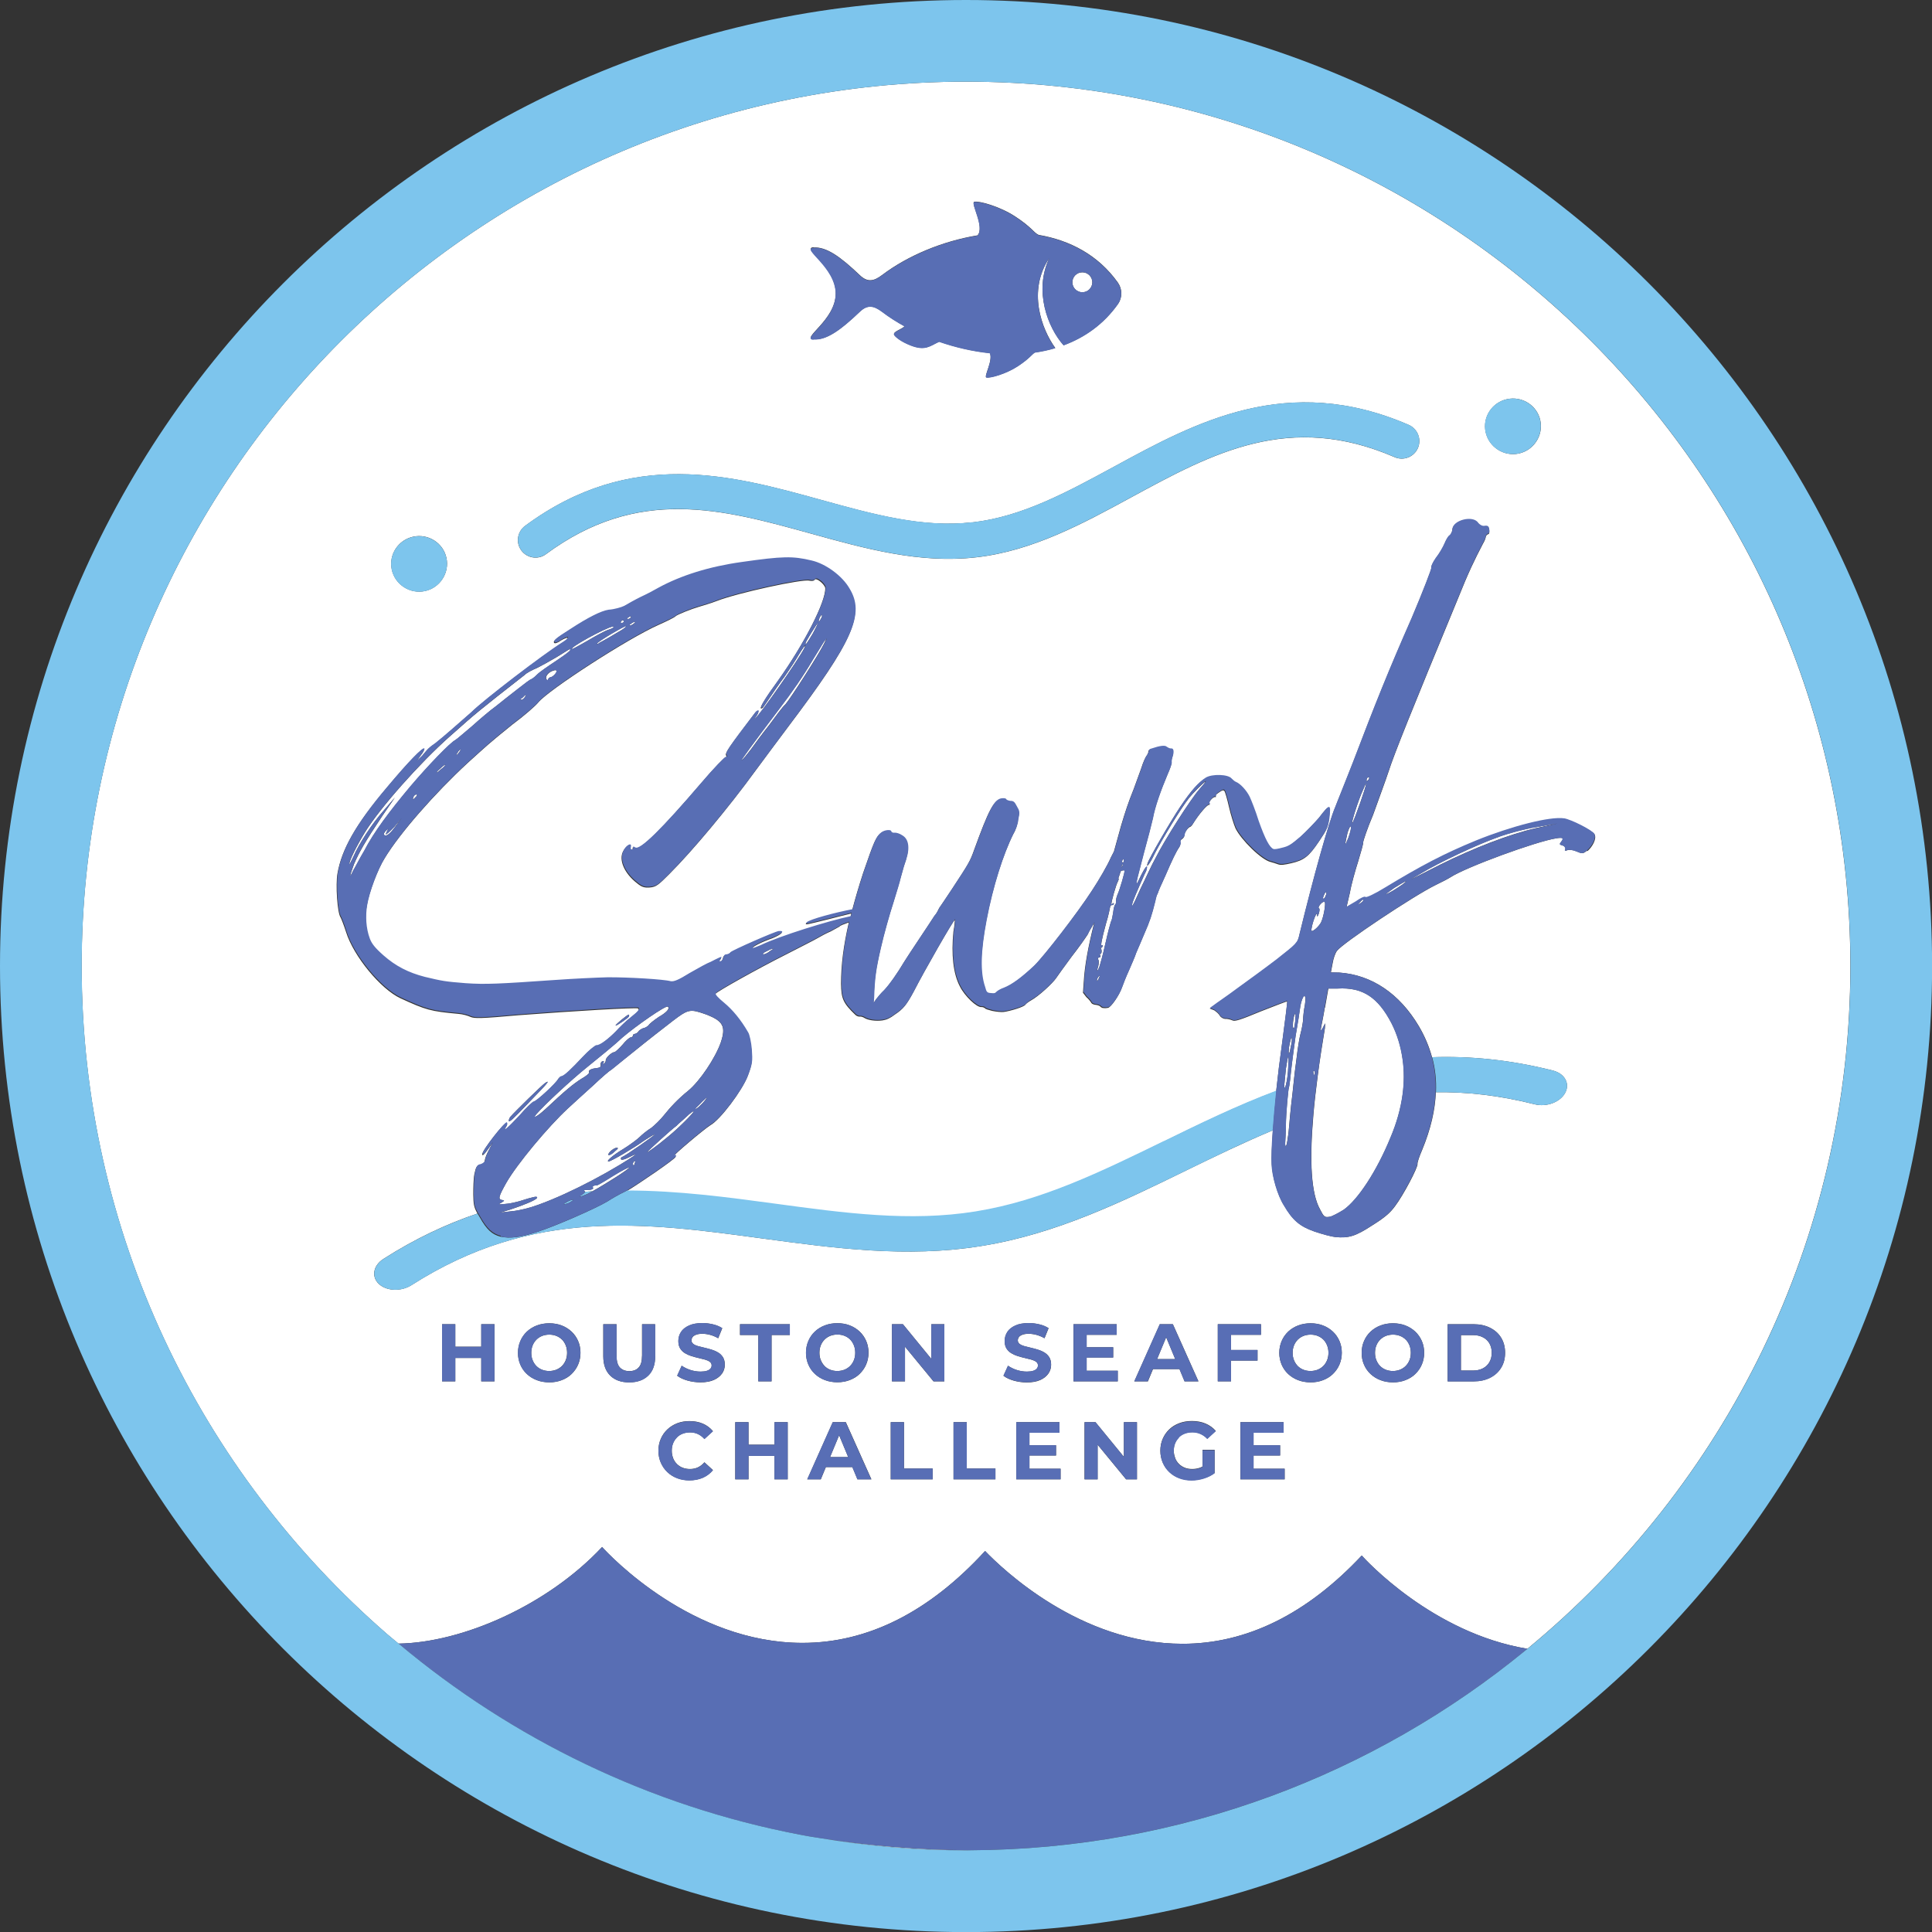 <?xml version="1.0" encoding="UTF-8"?>
<svg xmlns="http://www.w3.org/2000/svg" id="Layer_2" viewBox="0 0 212.97 212.97">
  <rect x="0" y="0" width="212.97" height="212.97" fill="#333333" stroke="none"/>
  <defs>
    <style>.cls-1{fill:#fff;}.cls-2{fill:#586eb5;}.cls-3{fill:#7dc5ed;}.cls-4{fill:#586eb4;}</style>
  </defs>
  <g id="Layer_1-2">
    <path class="cls-1" d="M50.46,82.94c-.1.12-.19.3-.13.29s.2-.19.3-.32c.09-.18.19-.3.13-.29-.06,0-.21.14-.3.32Z"></path>
    <path class="cls-1" d="M42.52,91.96c.04-.11.12-.34.22-.47.09-.18.04-.11-.22.09-.24.31-.28.42-.1.5q.32.17,1.13-.93l.72-.98-.83.99c-.5.51-.9.9-.92.79Z"></path>
    <path class="cls-1" d="M48.63,84.63c-.31.26-.51.46-.5.51,0,.05.22-.09.47-.34.32-.21.51-.46.5-.51.05-.06-.22.09-.47.34Z"></path>
    <path class="cls-1" d="M45.55,87.92c-.08.23-.02.27.18.03.15-.13.25-.26.24-.31-.02-.16-.35,0-.42.28Z"></path>
    <path class="cls-1" d="M89.61,69.82c.31-.59.58-1.12.52-1.11-.06,0-1.36,2.05-1.34,2.21.03.21.17-.03.82-1.1Z"></path>
    <path class="cls-1" d="M84.91,104.82l.42-.28-.45.12c-.21.14-.54.25-.7.38q-.21.14.02.16c.17-.03.49-.19.7-.38Z"></path>
    <path class="cls-1" d="M90.56,68.1c.09-.18.06-.33,0-.33,0,0-.15.18-.23.36-.08.23-.11.4-.06.39.06,0,.15-.19.28-.42Z"></path>
    <path class="cls-1" d="M57.38,77.05c-.05.06,0,.05.13.09.11-.02.32-.21.4-.39q.19-.3-.12-.04c-.15.18-.36.33-.41.33Z"></path>
    <path class="cls-1" d="M68.6,68.66c.11-.02.16-.08.15-.18-.02-.11-.08-.15-.19-.08-.2.19-.19.3.04.26Z"></path>
    <path class="cls-1" d="M66.15,70.82c.27-.15,1.12-.61,1.81-1.04.7-.38,1.16-.72,1.04-.76-.18-.03-2.94,1.59-3.18,1.9-.1.12.07.1.33-.11Z"></path>
    <path class="cls-1" d="M64.84,70.59c.85-.51,1.87-1.05,2.14-1.14.33-.11.61-.2.65-.32.22-.47-4.08,1.77-4.57,2.33-.19.25.34-.05,1.78-.87Z"></path>
    <path class="cls-1" d="M60.22,74.83c.09.2.15.19.19.08.04-.11.14-.24.31-.26.11-.02.32-.16.52-.4q.29-.37-.06-.37c-.57.09-1.12.61-.95.96Z"></path>
    <path class="cls-1" d="M122.67,99.58q.11-.07.12.04c-.04.11-.15.18-.21.14-.11.02-.16.08-.2.19-.03.17-.19,1-.46,1.86-.48,1.75-.64,2.59-.44,2.39.05-.06.11-.02.07.1-.04.11-.09.18-.2.19-.06-.04-.12-.04,0,.05.14.14.11.69-.08.61-.06,0-.05.06.02.16.07.1.03.21-.14.24-.11.02-.16.08-.08.23.07.1.07.42,0,.7-.19.62-.18.73.09.2.08-.23.42-1.42.69-2.65.27-1.23.57-2.31.61-2.42.1-.12.19-.62.25-1.01.05-.44.15-.89.26-.91.04-.11.08-.23.06-.39-.02-.11.05-.44.18-.73.22-.47.83-2.51.75-2.6,0-.05-.12-.04-.29,0-.06,0-.1.06-.14.1-.06.22-.14.44-.24.71,0,.04,0,.06,0,.06.06,0,.02.16-.06.33-.19.3-.75,2.28-.71,2.49.06.04.11-.02.16-.08Z"></path>
    <path class="cls-1" d="M69.29,68.22c.06,0,.22-.09.26-.2.04-.11-.02-.11-.18-.03-.27.15-.36.27-.08.23Z"></path>
    <path class="cls-1" d="M69.46,68.95c.06,0,.28-.1.43-.23.15-.13.15-.18.09-.18-.11.02-.33.11-.43.23-.16.08-.21.14-.09.18Z"></path>
    <path class="cls-1" d="M123.9,94.85c-.02-.11-.02-.16-.13-.09-.05.06-.09.18-.08.23.09.2.14.14.21-.14Z"></path>
    <path class="cls-1" d="M106.49,9C52.73,9,9,52.73,9,106.49c0,29.38,13.06,55.76,33.68,73.65.41.36.84.69,1.25,1.04,7.05-.11,16.45-4.24,22.44-10.65.88.97,9.92,10.57,22.09,10.57h0c7.21,0,13.98-3.42,20.13-10.13,1.89,1.97,10.48,10.23,21.77,10.23,7.06,0,13.7-3.28,19.75-9.73.38.42,7.77,8.55,18.26,10.28,21.72-17.89,35.6-44.99,35.6-75.26,0-53.75-43.73-97.49-97.49-97.49ZM166.43,43.95c1.68-.19,3.22,1,3.41,2.68.19,1.68-1.03,3.22-2.71,3.41-1.68.19-3.22-1.03-3.41-2.71-.19-1.68,1.03-3.19,2.72-3.38ZM89.68,27.28c1.41-.09,2.94.99,5.1,3.05.83.79,1.52.7,2.46-.02,2.78-2.1,6.58-3.72,10.52-4.37.83-.91-.8-3.6-.36-3.7.52-.12,2.8.5,4.51,1.62,1.85,1.21,2.02,1.77,2.58,2.03,3.44.59,6.57,2.21,8.74,5.26.5.71.51,1.66,0,2.37-1.57,2.21-3.65,3.67-5.98,4.53-1.76-1.95-3.3-6.01-1.57-9.63-2.44,3.61-.87,7.84.65,9.94-.73.22-1.49.38-2.25.49-.36.22-.58.65-1.88,1.51-1.31.86-3.06,1.34-3.46,1.24-.32-.08.75-1.87.38-2.68-1.9-.2-3.8-.64-5.59-1.26-1.01.46-1.51,1.04-3.13.41-1.05-.41-1.64-.89-1.81-1.13-.26-.37.75-.6,1.13-.98-.89-.49-1.72-1.02-2.47-1.59-.94-.71-1.63-.81-2.46-.02-2.16,2.07-3.69,3.15-5.1,3.05-1.43-.1,2.44-2.11,2.44-5.07s-3.88-4.98-2.44-5.08ZM57.88,57.97c11.71-8.66,22.81-5.58,32.61-2.87,5.77,1.6,11.22,3.11,16.66,2.48.03,0,.05,0,.08,0,5.43-.62,10.39-3.32,15.64-6.17,8.93-4.86,19.06-10.36,32.42-4.57.98.43,1.43,1.57,1.01,2.55-.43.98-1.56,1.43-2.55,1.01-11.63-5.04-20.08-.45-29.03,4.41-5.35,2.91-10.87,5.91-17.05,6.62-.03,0-.06,0-.09.01-6.18.71-12.25-.97-18.12-2.6-9.82-2.72-19.09-5.28-29.28,2.25-.86.64-2.07.45-2.71-.41-.64-.86-.45-2.07.41-2.71ZM45.85,59.11c1.68-.19,3.22,1,3.41,2.68.19,1.68-1.03,3.22-2.71,3.41-1.68.19-3.22-1.03-3.41-2.71-.19-1.68,1.03-3.19,2.72-3.38ZM54.51,152.27h-1.46v-2.58h-2.86v2.58h-1.46v-6.3h1.46v2.48h2.86v-2.48h1.46v6.3ZM63.73,150.42c-.17.4-.42.74-.72,1.04s-.67.52-1.09.68-.87.24-1.36.24-.96-.08-1.38-.24c-.42-.16-.79-.39-1.1-.68-.31-.29-.55-.64-.72-1.03-.17-.4-.26-.83-.26-1.3s.09-.9.26-1.3c.17-.4.41-.74.72-1.04.31-.29.68-.52,1.1-.68.42-.16.88-.24,1.37-.24s.96.08,1.37.24.78.39,1.09.68c.31.29.55.64.72,1.03.17.39.26.83.26,1.3s-.09.9-.26,1.3ZM72.22,149.5c0,.92-.25,1.64-.76,2.13s-1.2.75-2.1.75-1.59-.25-2.1-.75c-.5-.5-.76-1.21-.76-2.13v-3.53h1.46v3.47c0,.6.12,1.03.37,1.3.25.26.59.4,1.04.4s.79-.13,1.03-.4c.25-.26.37-.7.37-1.3v-3.47h1.44v3.53ZM74.2,160.74c.1.25.24.46.42.64.18.18.39.32.64.41.25.1.52.14.81.14.31,0,.6-.06.86-.18s.5-.31.72-.56l.94.86c-.3.37-.67.64-1.11.84-.44.19-.94.29-1.49.29-.49,0-.94-.08-1.35-.24-.42-.16-.78-.38-1.08-.68-.31-.29-.54-.64-.72-1.04-.17-.4-.26-.83-.26-1.31s.09-.91.26-1.3c.17-.4.41-.74.72-1.04.31-.29.67-.52,1.08-.68.41-.16.87-.24,1.36-.24.55,0,1.04.09,1.48.28.44.19.81.47,1.11.83l-.94.86c-.22-.25-.46-.43-.72-.55s-.55-.18-.86-.18c-.29,0-.56.05-.81.14-.25.1-.46.23-.64.41-.18.18-.32.39-.42.64s-.15.52-.15.82.05.57.15.82ZM79.6,151.4c-.2.29-.49.53-.89.71-.39.18-.89.27-1.49.27-.5,0-.99-.07-1.45-.2-.46-.13-.83-.31-1.12-.53l.5-1.1c.27.19.59.35.96.47s.74.18,1.12.18c.29,0,.52-.03.7-.09s.31-.14.39-.24c.08-.1.13-.22.13-.35,0-.17-.07-.3-.2-.4-.13-.1-.31-.18-.52-.24-.22-.06-.45-.12-.72-.18-.26-.06-.52-.13-.78-.21-.26-.08-.5-.19-.72-.32-.22-.13-.39-.31-.53-.52-.14-.22-.2-.49-.2-.83,0-.36.1-.69.29-.99s.49-.53.88-.71c.39-.18.89-.27,1.48-.27.4,0,.79.05,1.17.14.38.09.72.23,1.02.42l-.45,1.11c-.29-.17-.59-.29-.88-.37-.29-.08-.58-.12-.86-.12s-.51.03-.69.1c-.18.07-.31.15-.39.26-.08.11-.12.23-.12.37,0,.16.07.29.2.39.13.1.31.18.52.24.22.06.45.12.72.18.26.06.52.13.78.21.26.08.5.18.72.32.22.13.39.31.53.52.13.22.2.49.2.82,0,.35-.1.68-.3.97ZM86.83,163.07h-1.46v-2.58h-2.86v2.58h-1.46v-6.3h1.46v2.48h2.86v-2.48h1.46v6.3ZM87.07,147.16h-2.02v5.11h-1.46v-5.11h-2.02v-1.19h5.49v1.19ZM94.52,163.07l-.56-1.35h-2.92l-.56,1.35h-1.49l2.81-6.3h1.44l2.82,6.3h-1.53ZM88.85,149.12c0-.47.09-.9.26-1.3.17-.4.41-.74.72-1.04.31-.29.68-.52,1.1-.68.42-.16.88-.24,1.37-.24s.96.08,1.37.24.78.39,1.09.68c.31.29.55.64.72,1.03.17.39.26.83.26,1.3s-.09.9-.26,1.3c-.17.4-.42.74-.72,1.04s-.67.52-1.09.68-.87.24-1.36.24-.96-.08-1.38-.24c-.42-.16-.79-.39-1.1-.68-.31-.29-.55-.64-.72-1.03-.17-.4-.26-.83-.26-1.3ZM102.81,163.07h-4.62v-6.3h1.46v5.11h3.16v1.19ZM104.1,152.27h-1.2l-3.14-3.82v3.82h-1.44v-6.3h1.21l3.13,3.82v-3.82h1.44v6.3ZM109.73,163.07h-4.62v-6.3h1.46v5.11h3.16v1.19ZM110.62,151.65l.5-1.1c.27.19.59.35.96.47s.74.18,1.12.18c.29,0,.52-.03.7-.09s.31-.14.39-.24c.08-.1.13-.22.13-.35,0-.17-.07-.3-.2-.4-.13-.1-.31-.18-.52-.24-.22-.06-.45-.12-.72-.18-.26-.06-.52-.13-.78-.21-.26-.08-.5-.19-.72-.32-.22-.13-.39-.31-.53-.52-.14-.22-.2-.49-.2-.83,0-.36.1-.69.29-.99s.49-.53.88-.71c.39-.18.89-.27,1.48-.27.4,0,.79.05,1.17.14.38.09.72.23,1.02.42l-.45,1.11c-.29-.17-.59-.29-.88-.37-.29-.08-.58-.12-.86-.12s-.51.03-.69.1c-.18.07-.31.15-.39.26-.08.11-.12.23-.12.37,0,.16.07.29.2.39.13.1.31.18.52.24.22.06.45.12.72.18.26.06.52.13.78.21.26.08.5.18.72.32.22.13.39.31.53.52.13.22.2.49.2.82,0,.35-.1.68-.3.97-.2.29-.49.53-.89.71-.39.18-.89.27-1.49.27-.5,0-.99-.07-1.45-.2-.46-.13-.83-.31-1.12-.53ZM116.91,163.07h-4.88v-6.3h4.76v1.17h-3.31v1.37h2.93v1.13h-2.93v1.46h3.43v1.17ZM122.71,148.51v1.13h-2.93v1.46h3.43v1.17h-4.88v-6.3h4.76v1.17h-3.31v1.37h2.93ZM125.33,163.07h-1.2l-3.14-3.82v3.82h-1.44v-6.3h1.21l3.13,3.82v-3.82h1.44v6.3ZM125.04,152.27l2.81-6.3h1.44l2.82,6.3h-1.53l-.56-1.35h-2.92l-.56,1.35h-1.49ZM129.54,160.73c.1.25.24.46.42.64.18.18.4.32.65.42.25.1.52.14.82.14s.57-.05.84-.14c.1-.03.2-.09.29-.14v-1.84h1.33v2.56c-.34.26-.74.46-1.19.59-.45.14-.9.21-1.35.21-.5,0-.96-.08-1.37-.24-.42-.16-.78-.38-1.09-.68-.31-.29-.55-.64-.72-1.04-.17-.4-.26-.83-.26-1.31s.09-.91.26-1.3c.17-.4.41-.74.72-1.04s.68-.52,1.1-.68c.42-.16.88-.24,1.39-.24.56,0,1.06.09,1.51.28.45.19.82.46,1.13.81l-.94.86c-.23-.24-.48-.42-.75-.54s-.56-.18-.88-.18-.58.05-.84.14c-.25.1-.47.23-.65.41-.18.18-.32.39-.42.64s-.15.52-.15.82.05.56.15.81ZM134.24,152.27v-6.3h4.76v1.17h-3.3v1.67h2.92v1.17h-2.92v2.29h-1.46ZM141.61,163.07h-4.88v-6.3h4.76v1.17h-3.31v1.37h2.93v1.13h-2.93v1.46h3.43v1.17ZM147.65,150.42c-.17.4-.42.74-.72,1.04s-.67.52-1.09.68-.87.24-1.36.24-.96-.08-1.38-.24c-.42-.16-.79-.39-1.1-.68-.31-.29-.55-.64-.72-1.03-.17-.4-.26-.83-.26-1.3s.09-.9.26-1.3c.17-.4.41-.74.72-1.04.31-.29.68-.52,1.1-.68.42-.16.88-.24,1.37-.24s.96.08,1.37.24.78.39,1.09.68c.31.29.55.64.72,1.03.17.39.26.83.26,1.3s-.09.9-.26,1.3ZM156.73,150.42c-.17.4-.42.74-.72,1.04s-.67.52-1.09.68-.87.24-1.36.24-.96-.08-1.38-.24c-.42-.16-.79-.39-1.1-.68-.31-.29-.55-.64-.72-1.03-.17-.4-.26-.83-.26-1.3s.09-.9.26-1.3c.17-.4.41-.74.72-1.04.31-.29.68-.52,1.1-.68.42-.16.88-.24,1.37-.24s.96.08,1.37.24.78.39,1.09.68c.31.29.55.64.72,1.03.17.39.26.83.26,1.3s-.09.9-.26,1.3ZM165.47,150.78c-.29.47-.7.84-1.22,1.1s-1.12.39-1.81.39h-2.86v-6.3h2.86c.68,0,1.29.13,1.81.39.52.26.93.62,1.22,1.09.29.47.44,1.02.44,1.67s-.15,1.19-.44,1.66ZM174.96,93.76c-.52.4-.53.35-1.21.08-.37-.16-.79-.2-1-.11-.22.09-.28.04-.19-.13.03-.17-.11-.36-.29-.39-.36-.11-.37-.16-.18-.4.34-.43.21-.52-.53-.4-2.21.34-9.95,3.17-11.69,4.31-.21.14-.96.53-1.61.84-2.43,1.19-10.26,6.41-10.88,7.26-.19.25-.39.82-.48,1.37l-.19,1,.93.02c3.58.25,6.63,2.32,8.75,5.88.67,1.13,1.15,2.28,1.47,3.45,4.16-.14,8.58.27,13.32,1.47,1.3.33,1.91,1.43,1.35,2.46-.55,1.03-2.06,1.59-3.36,1.26-3.87-.98-7.48-1.38-10.89-1.33-.08,1.97-.56,4.06-1.51,6.36-.3.69-.54,1.38-.51,1.54.06.37-1.55,3.43-2.47,4.65-.57.79-1.24,1.33-2.51,2.12-1.84,1.21-2.62,1.44-4.09,1.29-.41-.04-1.44-.32-2.3-.61-1.6-.56-2.4-1.25-3.35-2.88-.69-1.08-1.31-3.2-1.35-4.55-.04-.7.01-2.05.13-3.73-3.2,1.34-6.36,2.87-9.56,4.43-7.05,3.45-14.35,7.01-22.52,8.32-.04,0-.08.01-.12.02-8.18,1.32-16.23.22-24.02-.83-13.02-1.77-25.32-3.44-38.75,5.14-1.14.72-2.74.66-3.59-.14-.85-.8-.62-2.04.51-2.76,3.49-2.23,6.95-3.85,10.36-5-.41-.74-.44-1.04-.46-2.11,0-.7.02-1.73.12-2.23.17-.78.26-.96.65-1.02.27-.1.49-.24.5-.51.02-.22.23-.74.46-1.15l.4-.77-.57.79c-.38.55-.59.69-.57.47-.06-.37,2.46-3.57,2.66-3.44.07.1.1.25-.05.44-.47.72.19.13,1.44-1.2.69-.81,1.45-1.52,1.56-1.54.29,0,2.57-2.13,2.74-2.53.1-.12.19-.25.31-.26.29,0,1.15-.83,2.39-2.16.65-.7,1.32-1.23,1.49-1.26.36.05,1.39-.76,2.19-1.58.35-.38,1.05-1.08,1.67-1.56.78-.61.97-.85.77-.99-.36-.11-6.98.28-13.17.75-4.12.37-4.87.38-5.31.18-.25-.12-.86-.3-1.33-.33-3.06-.28-3.55-.42-6.36-1.71-2.19-1.01-5.19-4.65-6.02-7.33-.23-.72-.51-1.43-.59-1.58-.37-.48-.57-3.64-.35-4.86.46-2.61,1.95-5.33,5.43-9.44,2.4-2.86,3.9-4.39,4.09-4.26.07.1-.11.4-.35.7l-.48.67.61-.58c.29-.37.59-.69.64-.75.05-.06.36-.33.78-.61.88-.68,3.02-2.58,3.99-3.43,1.36-1.35,7.94-6.37,10-7.67.37-.22.68-.48.66-.59,0-.05-.34.05-.71.27-.36.27-.7.38-.77.28-.15-.19.06-.39,1.75-1.46q2.95-1.92,4.2-2.11c.63-.04,1.41-.27,1.73-.43.37-.22,1.17-.67,1.82-.99.7-.33,1.56-.78,1.93-1,2.51-1.36,5.61-2.33,9.19-2.84,4.54-.65,5.64-.66,7.69-.17,1.56.35,3.4,1.69,4.19,3.08,1.71,2.81.47,5.66-6.74,15.21-1.11,1.47-2.69,3.61-3.55,4.77-3.01,4.14-7.02,8.93-9.53,11.43-1.2,1.21-1.46,1.42-2.15,1.47-.57.04-.87-.03-1.41-.48-1.39-1.08-2.02-2.55-1.53-3.49.31-.64.95-.96.81-.4-.03.17-.02.27.1.26.11-.02.16-.08.15-.18-.02-.16.03-.17.23-.04.52.35,2.98-2.09,7.3-7.14,1.37-1.62,2.62-2.9,2.69-2.85.12.04.17-.03.08-.23-.15-.25.27-.85,3.21-4.72.1-.12.26-.2.32-.16.07.1-.06.39-.35.76-.23.36-.14.24.31-.26,1.41-1.73,5.53-7.73,5.19-7.67-.06-.04-.48.62-.94,1.39-.46.77-1.08,1.63-1.31,1.99-.39.49-1.43,2.01-2.28,3.27-.09.18-.25.25-.32.21-.13-.09.47-1.1,1.85-2.99,2.95-4.14,5.31-8.77,5.25-10.28-.07-.42-1-1.2-1.18-.9-.04.11-.27.15-.57.09-.73-.21-7.86,1.33-10.21,2.24-.66.26-1.55.51-1.93.63-.83.24-2.42.86-2.62,1.06-.1.12-.91.52-1.83.93-3.42,1.51-12.17,7.19-13.29,8.56-.29.37-1.57,1.49-2.87,2.45-2.73,2.21-2.67,2.2-4.91,4.22-3.65,3.38-7.45,7.7-9.16,10.51-.79,1.26-1.73,3.78-1.97,5.23-.22,1.22-.12,2.61.28,3.69.2.56.57,1.05,1.51,1.87,1.35,1.2,2.73,1.9,4.55,2.37,1.93.46,2.23.52,4.52.7,2.17.15,3.61.09,9.92-.36,1.95-.14,4.48-.27,5.7-.29,2.26-.03,6.24.22,6.97.43.36.05.85-.13,2.12-.92.91-.52,1.97-1.12,2.3-1.22.32-.16.75-.39.97-.48q.32-.16.14.14c-.2.19-.19.3-.02.27.11-.02.21-.14.29-.37.02-.22.17-.4.35-.38.17-.03.39-.11.43-.23.25-.26,4.87-2.27,5.32-2.34.74-.06.39.26-.59.69-1.21.41-2.39,1.02-2.26,1.16.06.04.44-.12.88-.3,2.08-1,7.49-2.69,9.93-3.19.03-.13.07-.26.1-.38-.65.15-1.45.36-2.43.61-2.4.59-2.73.7-2.54.45.34-.34,3.18-1.1,5.07-1.45.33-1.25.72-2.59,1.2-4.06,1.2-3.48,1.41-4,1.98-4.42.36-.27,1.05-.33,1.08-.11.02.11.2.18.37.16.17-.03.53.08.86.3q.58.34.64,1.14c.04.64-.1,1.2-.46,2.23-.22.79-.41,1.47-.41,1.47,0,.05-.34,1.19-.72,2.44-.43,1.31-1.07,3.57-1.41,5.08-.55,2.41-.69,3.41-.76,5.58l-.04.49.28-.42c.15-.18.53-.68.89-1,.6-.63,1.45-1.85,2.23-3.16.32-.54,2.96-4.46,3.33-5.06.15-.13.38-.55.51-.84.19-.25.85-1.27,1.46-2.17,1.78-2.71,1.97-3.01,2.41-4.27,1.58-4.35,2.16-5.47,2.96-5.6.23-.04.46-.02.53.08.02.11.26.18.44.2.35,0,.48.09.73.59.32.54.33.65.17,1.43-.04.49-.28,1.18-.51,1.54-1.15,2.29-2.28,5.87-2.98,9.55-.67,3.51-.72,5.79-.18,7.38.16.62.22.67.69.7.36.05.46-.02.56-.14.1-.12.47-.34.8-.45.93-.36,2.02-1.18,3.39-2.47,1.11-1.09,4.78-5.83,6.37-8.29.8-1.21,1.76-2.87,2.1-3.68.13-.24.24-.47.35-.68,0,0,0-.01,0-.02.23-.79.55-2.03.78-2.82.46-1.53.77-2.5,1.4-4.06.2-.57.57-1.55.81-2.23.19-.62.49-1.32.64-1.45.09-.18.18-.35.16-.46,0-.05.09-.18.26-.2q1.43-.49,1.71-.21c.19.13.38.21.49.19.28-.04.35.38.15.95-.08.23-.1.5-.08.61.02.11-.18.68-.44,1.26-.76,1.79-1.41,3.62-1.62,4.85-.14.62-.57,2.3-.98,3.77-.69,2.65-.91,3.44-.8,3.42.06,0,.23-.41.49-.94.44-.88.73-1.25.6-.63-.03.17-.12.34-.17.41-.09.18-1.12,2.5-1.32,3.07-.35,1.08-.02.6.83-1.37.53-1.06,1.22-2.62,1.63-3.33,1.02-2.05,3.91-6.56,4.85-7.62.44-.5.73-.87.68-.86-.17.03-1.42,1.3-1.81,1.8-.92,1.17-2.95,4.51-3.8,6.16-.48,1.05-.96,1.66-.77,1.04.15-.51,2.48-4.55,3.61-6.24,1.18-1.75,1.97-2.63,2.76-3.13.69-.43,2.49-.39,2.86.1.14.14.34.33.46.36.49.19,1.19.95,1.53,1.65.17.35.64,1.52.99,2.66.72,2,1.21,2.95,1.64,3.1.12.04.52-.03.96-.15.67-.16.94-.31,2.01-1.23.66-.59,1.56-1.54,2.05-2.1,1.2-1.59,1.32-1.56,1.13.15-.15.89-.23,1.12-1.08,2.38-1.13,1.69-1.65,2.09-3.05,2.42-.78.18-1.18.24-1.49.12-.19-.08-.55-.18-.79-.25-1.02-.22-3.28-2.46-3.89-3.72-.18-.41-.52-1.49-.72-2.37s-.43-1.66-.51-1.76c-.13-.09-.24-.07-.61.2-.32.21-.41.33-.34.43q.07.1-.05.06c-.24-.07-.88.68-.63.8q.12.04-.05.06c-.23-.02-1.16,1.1-1.72,2-.14.24-.28.42-.4.44-.22.09-.6.63-.61.91.02.16-.12.34-.23.41-.16.08-.25.26-.23.41.07.1,0,.33-.1.5-.38.55-.81,1.48-1.54,3.16-.43.93-.82,1.8-.85,1.97-.1.12-.21.52-.27.85-.39,1.57-.59,2.2-1.23,3.65-.34.81-.76,1.79-.89,2.09-.07.28-.46,1.15-.76,1.85-.35.76-.68,1.62-.8,1.96-.28.8-1.18,2.13-1.52,2.18-.11.02-.34.05-.46.02-.11.02-.3-.06-.37-.16-.07-.1-.32-.17-.49-.19-.23-.02-.42-.1-.49-.19-.08-.15-.3-.44-.57-.67l-.37-.48.09-1.26c.09-1.66.48-3.82,1.14-6.42-.28.46-.59.96-.72,1.28-.23.36-.99,1.45-1.77,2.44-.72.98-1.48,2.02-1.72,2.38-.38.55-1.9,1.97-2.75,2.43-.27.15-.53.35-.62.47-.14.24-1.58.68-2.37.8-.28.04-.87-.03-1.3-.12-.36-.1-.79-.2-.8-.31-.06-.04-.25-.12-.36-.11-.51.08-1.87-1.22-2.39-2.28-.74-1.4-.96-3.53-.71-6.05.13-.67.16-1.21.15-1.27-.12-.04-3.36,5.6-4.56,7.95-.77,1.42-1.1,1.85-2.05,2.48-.52.4-.9.57-1.35.64-.74.11-1.63-.02-2.02-.28-.13-.09-.37-.16-.49-.14-.11.02-.36-.05-.49-.19-1.36-1.3-1.56-1.81-1.58-3.43,0-2.05.27-4.21.86-6.76-.51.18-.99.36-1.03.46-.11.07-.53.3-.96.53-.44.18-1.13.55-1.5.77s-1.93,1-3.44,1.78c-2.96,1.49-7.55,4.04-7.79,4.35-.1.12.25.5.92,1.05.93.77,1.86,1.87,2.65,3.26.15.25.34,1.08.41,1.88.09,1.34.07,1.56-.42,2.88-.62,1.61-3.02,4.8-4.09,5.39-.79.5-4.23,3.42-4,3.38.17-.03.18.03.14.14-.12.27-3.97,2.91-5.39,3.76,5.67.01,11.14.75,16.33,1.45,7.65,1.04,14.88,2.02,22.08.86.04,0,.07-.01.11-.02,7.19-1.16,13.73-4.35,20.66-7.74,3.93-1.92,8.04-3.93,12.43-5.58.18-1.68.39-3.42.62-5.04.34-2.65.64-4.8.58-4.85-.06,0-1.32.48-2.9,1.1-2.29.95-2.9,1.15-3.15.98-.19-.08-.55-.18-.78-.15-.23-.02-.49-.19-.58-.34-.09-.2-.36-.43-.62-.61l-.49-.19.47-.34c.26-.2,1.41-.98,2.51-1.8,1.15-.83,3.13-2.27,4.37-3.22,2.22-1.75,2.33-1.82,2.53-2.77,1.56-6.4,3.23-12.4,3.96-14.08.16-.46,1.09-2.71,1.96-4.95,2.47-6.49,3.93-10.13,6.46-15.87,1.27-3.01,2.22-5.48,2.16-5.53-.07-.1.14-.56.48-1.05.39-.49.8-1.21.97-1.61.17-.4.39-.82.56-.9.15-.13.28-.42.31-.64.01-1.03,2.3-1.6,2.85-.71.21.24.46.36.69.32.34-.05.47.04.52.35.04.26.02.48-.1.5-.11.02-.27.15-.29.37-.03.17-.16.46-.3.69-.89,1.71-1.56,3.05-2.85,6.28-5.01,12.13-6.94,16.92-7.52,18.74-.35,1.08-1.17,3.26-1.74,4.87-.64,1.5-1.11,2.93-1.09,3.03.02.16-.24,1.06-.55,2.09-.31.97-.76,2.55-.91,3.44l-.38,1.63,1.01-.59c.57-.41,1.01-.59,1.08-.49.07.1.99-.32,2.16-1.04,3.98-2.4,6.44-3.71,10.04-5.19,3.87-1.58,8.17-2.68,9.72-2.43.83.14,3.1,1.3,3.34,1.7.24.45-.2,1.33-.81,1.86ZM56.09,123.58c-.02-.11.06-.33.16-.46.54-.62,3.51-3.52,3.83-3.73.63-.42.24.07-1.26,1.6-.8.83-1.7,1.78-2.05,2.1-.35.38-.66.59-.68.48ZM67.86,113.04c-.02-.11,1.27-1.17,1.44-1.2.06,0,.07.1.03.21-.09.18-1.45,1.09-1.47.99Z"></path>
    <polygon class="cls-1" points="91.5 160.62 93.5 160.62 92.5 158.21 91.5 160.62"></polygon>
    <path class="cls-1" d="M61.95,147.67c-.18-.18-.39-.32-.63-.41-.24-.1-.5-.14-.78-.14s-.54.05-.78.14c-.24.1-.45.23-.63.41-.18.18-.32.39-.42.64s-.15.52-.15.82.05.57.15.81c.1.25.24.46.41.64.18.18.39.32.63.41.24.1.5.14.78.14s.54-.05.78-.14c.24-.1.45-.23.63-.41.18-.18.32-.39.42-.64s.15-.52.15-.82-.05-.57-.15-.82-.24-.46-.41-.64Z"></path>
    <path class="cls-1" d="M106.49,203.97c.17,0,.34-.01.5-.01-5.64-.03-11.24-.49-16.72-1.36,5.28.89,10.69,1.37,16.21,1.37Z"></path>
    <path class="cls-1" d="M90.89,150.58c.18.18.39.32.63.41.24.1.5.14.78.14s.54-.05.78-.14c.24-.1.45-.23.63-.41.18-.18.32-.39.42-.64s.15-.52.15-.82-.05-.57-.15-.82-.24-.46-.41-.64c-.18-.18-.39-.32-.63-.41-.24-.1-.5-.14-.78-.14s-.54.05-.78.14c-.24.1-.45.23-.63.41-.18.18-.32.39-.42.64s-.15.52-.15.82.05.57.15.81c.1.25.24.46.41.64Z"></path>
    <path class="cls-1" d="M88.98,202.39c-.25-.04-.5-.1-.75-.14.25.05.5.1.75.14Z"></path>
    <path class="cls-1" d="M119.31,32.22c.61,0,1.1-.5,1.1-1.1s-.49-1.1-1.1-1.1-1.1.49-1.1,1.1.49,1.1,1.1,1.1Z"></path>
    <polygon class="cls-1" points="129.55 149.82 128.55 147.41 127.55 149.82 129.55 149.82"></polygon>
    <path class="cls-1" d="M123.71,95.48c.12-.27.12-.28-.04-.13-.01.11-.03.22-.05.33.02-.06.05-.13.09-.21Z"></path>
    <path class="cls-1" d="M50.19,81.58c.16-.08.98-.8,1.85-1.53.86-.78,2.04-1.78,2.62-2.19.57-.47,1.6-1.28,2.38-1.88.78-.61,1.4-1.08,1.51-1.1.06,0,.37-.22.62-.48.3-.32,1.24-.95,2.08-1.51,1.26-.84,1.88-1.32,1.54-1.32-.06,0-.69.43-1.43.87-.74.44-1.71.97-2.19,1.21-.44.18-1.08.49-1.33.75-5.17,4.05-5.12,3.99-8.28,6.8-3.26,2.89-7.66,7.84-9.32,10.53-.88,1.43-1.77,3.19-1.72,3.51.02.11.19-.3.45-.83.64-1.45,2-3.56,3.38-5.12l1.18-1.37-1.37,2c-1.98,2.96-2.56,4.02-3.12,5.3-.49,1.32-.59,1.77-.11.77.23-.36.72-1.36,1.23-2.19,1.02-2,2.8-4.38,5.1-7.12,1.96-2.31,4.41-4.85,4.95-5.1Z"></path>
    <path class="cls-1" d="M163.46,147.41c-.31-.16-.67-.24-1.09-.24h-1.33v3.91h1.33c.42,0,.78-.08,1.09-.24s.55-.39.72-.68.26-.64.26-1.04-.09-.75-.26-1.04-.41-.52-.72-.67Z"></path>
    <path class="cls-1" d="M121.09,107.67c-.1.12-.19.3-.17.41,0,.05.06.04.06.04.05-.06.09-.18.18-.35.13-.29.07-.28-.07-.1Z"></path>
    <path class="cls-1" d="M154.96,147.67c-.18-.18-.39-.32-.63-.41-.24-.1-.5-.14-.78-.14s-.54.05-.78.14c-.24.1-.45.23-.63.41-.18.18-.32.39-.42.64s-.15.52-.15.82.05.57.15.81c.1.25.24.46.41.64.18.18.39.32.63.41.24.1.5.14.78.14s.54-.05.78-.14c.24-.1.45-.23.63-.41.18-.18.32-.39.42-.64s.15-.52.15-.82-.05-.57-.15-.82-.24-.46-.41-.64Z"></path>
    <path class="cls-1" d="M145.88,147.67c-.18-.18-.39-.32-.63-.41-.24-.1-.5-.14-.78-.14s-.54.05-.78.14c-.24.1-.45.23-.63.41-.18.18-.32.39-.42.64s-.15.52-.15.82.05.57.15.81c.1.25.24.46.41.64.18.18.39.32.63.41.24.1.5.14.78.14s.54-.05.78-.14c.24-.1.45-.23.63-.41.18-.18.32-.39.42-.64s.15-.52.15-.82-.05-.57-.15-.82-.24-.46-.41-.64Z"></path>
    <path class="cls-1" d="M89.55,72.8c-1.1,1.85-2.15,3.36-3.69,5.39-2.89,3.8-4.32,5.81-4.12,5.61.16-.08.6-.63,1.03-1.19.38-.55,1.29-1.77,2.02-2.69.72-.98,1.48-2.02,1.79-2.28.54-.62,3.67-5.49,4.24-6.66l.31-.64-.34.43c-.19.3-.74,1.2-1.25,2.03Z"></path>
    <path class="cls-1" d="M142.01,116.52c-.06-.04-.14.56-.26,1.28-.06.71-.17,1.54-.18,1.81,0,.13,0,.22,0,.28.03-.01.07-.02.1-.04.1-.23.24-.91.31-1.71.05-.82.1-1.58.04-1.63Z"></path>
    <path class="cls-1" d="M143.75,109.81c-.11.02-.32.54-.41,1.09-.08.61-.31,2.1-.53,3.33-.16,1.21-.41,2.98-.5,3.86-.06.68-.14,1.28-.19,1.6-.02.11-.03.19-.05.22-.07.2-.31,2.74-.33,4.09,0,.2,0,.37,0,.5-.03.55-.05,1.2-.07,1.42-.02.22,0,.43.07.42s.16-.46.21-.9c.07-.37.13-1,.18-1.59.02-.21.04-.42.05-.61.06-.71.21-2.03.31-2.86.03-.24.06-.54.09-.86.09-.86.21-1.93.33-2.77.12-1.1.33-2.38.44-2.77.11-.4.24-1.06.29-1.5,0-.43.1-1.21.2-1.71.11-.77.08-.99-.09-.96Z"></path>
    <path class="cls-1" d="M144.98,102.43c.26-.2.55-.57.64-.75.31-.64.54-2.14.41-2.23-.07-.1-.29,0-.49.24-.15.18-.23.36-.17.41.12.04.11.31-.01.65q-.21.52-.16.08c-.02-.48-.52.78-.63,1.56q-.1.45.41.04Z"></path>
    <path class="cls-1" d="M142.67,113.28c.03-.17.13-.67.13-1.05.04-.49.02-.6-.11-.36-.19.62-.25,1.77-.01,1.41Z"></path>
    <path class="cls-1" d="M146.04,111.08c-.18,1.11-.42,2.17-.44,2.39-.02.22.02.16.21-.14l.27-.53-.03.55c-.06.33-.24,1.44-.41,2.55-.15.96-.28,1.88-.39,2.77-.2,1.51-.36,2.92-.47,4.23-.45,5.15-.24,8.69.74,10.42.41.8.49.9,1.05.81.28-.04.98-.42,1.56-.78,1.57-1.11,3.63-4.24,5.15-7.94.69-1.62,1.13-3.21,1.34-4.76.18-1.34.18-2.64,0-3.89-.19-1.39-.59-2.72-1.22-3.96-1.49-2.85-3.17-3.99-5.93-3.83h-1.04s-.37,2.11-.37,2.11Z"></path>
    <path class="cls-1" d="M142.26,115.51c.1-.45.2-.95.12-1.1-.02-.16-.1.12-.2.57-.1.45-.14.94-.12,1.1.02.16.15-.13.2-.57Z"></path>
    <path class="cls-1" d="M152.79,98.57c.11-.02.7-.33,1.33-.75.58-.36.94-.69.88-.68-.17.03-.75.39-1.33.75-.57.41-.99.7-.88.68Z"></path>
    <path class="cls-1" d="M146.06,98.91c.09-.18.17-.4.15-.51-.02-.11-.12-.04-.21.14-.09.18-.17.4-.16.46.02.11.13.09.22-.09Z"></path>
    <path class="cls-1" d="M149.87,99.51q-.3.32.12.04c.26-.2.36-.33.29-.37-.06-.04-.22.09-.41.33Z"></path>
    <path class="cls-1" d="M165.21,92.25c-2.26.78-6.74,2.89-8.6,4.04-1.71.97-1.49.88,2.17-.99,3.66-1.81,7.6-3.35,10.57-4.02l2.35-.53-2.31.41c-1.3.2-3.14.71-4.18,1.08Z"></path>
    <path class="cls-1" d="M148.91,91.12c-.07-.1-.2.19-.36.65-.34,1.51-.33,1.62.09.58.2-.57.35-1.14.27-1.23Z"></path>
    <path class="cls-1" d="M149.08,90.71c.1-.12.47-1.1.87-2.24.72-2.06.85-2.73.3-1.4-.52,1.11-1.38,3.84-1.17,3.64Z"></path>
    <path class="cls-1" d="M150.78,86.02c.15-.13.19-.3.12-.34-.12-.04-.22.09-.25.25q-.07.28.13.09Z"></path>
    <path class="cls-1" d="M144.79,118.3c.03.21.1.26.13.09.04-.11.02-.27-.05-.32-.13-.09-.11.07-.08.23Z"></path>
    <path class="cls-1" d="M77.45,121.38c-.4.44-.81.77-.8.83.02.16.69-.43,1.12-.99q.44-.55-.32.16Z"></path>
    <path class="cls-1" d="M74.57,124.1c-.57.41-3.01,2.63-3.21,2.88-.25.26,1.06-.65,2.24-1.65,1.24-1,2.94-2.73,2.87-2.83-.06-.04-.43.23-.83.62-.4.39-.92.79-1.07.98Z"></path>
    <path class="cls-1" d="M65.84,130.65c-.35,0-.57.09-.49.24.15.19-.24.31-.77.28-.18-.03-.23.04-.15.13.04.01.05.04.04.08.28-.02.55-.04.83-.06,1.48-.82,4.13-2.5,4.06-2.63-.06-.04-.82.34-1.77.93-.9.57-1.7,1.02-1.75,1.03Z"></path>
    <path class="cls-1" d="M69.9,128.02c-.05.06-.15.18-.13.29.04.26.15.19.21-.14.1-.12.02-.22-.08-.15Z"></path>
    <path class="cls-1" d="M55.66,132.72c.46-.02,1.13-.18,1.58-.3,1.66-.53,1.94-.57,1.97-.41,0,.02-.02.04-.03.06-.16.25-1.52.8-2.95,1.27l-1.11.33,1.31-.15c.8-.07,1.97-.36,2.96-.73.89-.32,1.87-.73,2.88-1.19,1.97-.9,4.08-2.01,6.01-3.17,1.8-1.09,2.32-1.5,1.08-.87-.43.23-.82.34-.89.25-.06-.04-.02-.16.02-.22.49-.19,3.73-2.47,3.67-2.52-.06-.04-.59.31-1.17.67-1.04.76-3.65,2.3-3.88,2.28-.4.06.42-.66,1.64-1.39.69-.43,1.52-1.05,1.77-1.3.25-.26.82-.72,1.29-1.01.41-.33,1.02-.92,1.4-1.41.68-.86,1.57-1.81,2.66-2.68,1.28-1.06,2.98-3.6,3.58-5.31.59-1.77.27-2.37-1.64-3.1-1.72-.6-1.9-.62-3.66.73-.88.68-2.8,2.17-4.19,3.3-1.45,1.14-2.63,2.14-2.68,2.15-.06,0-.93.74-1.89,1.65-1.02.92-2.24,2.02-2.79,2.54-2.18,2.02-5.6,6.12-6.79,8.19-.86,1.54-.93,1.82-.46,1.91.3.06.24.07-.07.28-.43.23-.37.22.37.16ZM67.29,126.91c.2-.19.52-.41.7-.38.17-.03.19.08-.18.35-.55.57-1.07.6-.52.03Z"></path>
    <path class="cls-1" d="M60.07,122.31c2.28-2.14,3.1-2.81,4-3.38.53-.3.95-.63.87-.73-.15-.19.23-.41.8-.45.4-.06.5-.13.47-.34-.02-.16,0-.33.17-.41.17-.03.23-.04.14.14-.09.18-.08.23.07.1.1-.07.19-.25.18-.35-.04-.26.67-.92.96-.91.11-.02.52-.4.91-.84.34-.43.75-.77.86-.78.17-.03.27-.1.26-.2-.02-.11.09-.18.26-.2.11-.02.32-.16.41-.33.15-.13.36-.27.53-.3.17-.03.38-.17.53-.3.09-.18.61-.58,1.13-.93.91-.52,1.24-.95.99-1.13-.2-.18-3.5,2.11-5.04,3.43-.81.77-2.56,2.18-3.8,3.19-1.91,1.54-4.69,4.14-5.68,5.26-.49.56.2.18.96-.53Z"></path>
    <path class="cls-3" d="M60.18,61.08c10.19-7.54,19.46-4.97,29.28-2.25,5.87,1.63,11.94,3.31,18.12,2.6.03,0,.06,0,.09-.01,6.17-.71,11.7-3.71,17.05-6.62,8.95-4.86,17.4-9.46,29.03-4.41.98.43,2.12-.03,2.55-1.01.43-.98-.03-2.12-1.01-2.55-13.36-5.79-23.49-.29-32.42,4.57-5.25,2.85-10.21,5.55-15.64,6.17-.03,0-.05,0-.08,0-5.44.62-10.89-.89-16.66-2.48-9.8-2.71-20.9-5.79-32.61,2.87-.86.64-1.04,1.85-.41,2.71.63.86,1.85,1.04,2.71.41Z"></path>
    <path class="cls-3" d="M46.55,65.21c1.68-.19,2.9-1.73,2.71-3.41-.19-1.68-1.73-2.87-3.41-2.68-1.68.19-2.91,1.7-2.72,3.38.19,1.68,1.73,2.9,3.41,2.71Z"></path>
    <path class="cls-3" d="M167.12,50.04c1.68-.19,2.9-1.73,2.71-3.41-.19-1.68-1.73-2.87-3.41-2.68-1.68.19-2.91,1.7-2.72,3.38.19,1.68,1.73,2.9,3.41,2.71Z"></path>
    <path class="cls-4" d="M150.11,171.47c-6.05,6.45-12.69,9.73-19.75,9.73-11.29,0-19.88-8.26-21.77-10.23-6.16,6.72-12.92,10.13-20.13,10.13h0c-12.17,0-21.21-9.61-22.09-10.57-5.99,6.41-15.38,10.54-22.44,10.65,12.5,10.48,27.64,17.91,44.29,21.07.25.05.5.1.75.14.43.08.87.14,1.3.21,5.48.87,11.08,1.33,16.72,1.36,23.2-.12,44.51-8.38,61.2-22.06.06-.05.12-.1.18-.15-10.49-1.74-17.89-9.86-18.26-10.28Z"></path>
    <path class="cls-3" d="M106.49,0C47.77,0,0,47.77,0,106.49s47.77,106.49,106.49,106.49,106.49-47.77,106.49-106.49S165.2,0,106.49,0ZM168.37,181.75c-.06.05-.12.1-.18.15-16.7,13.69-38.01,21.95-61.2,22.06-.17,0-.34.01-.5.01-5.52,0-10.94-.48-16.21-1.37-.43-.07-.87-.13-1.3-.21-.25-.05-.5-.09-.75-.14-16.64-3.17-31.79-10.59-44.29-21.07-.42-.35-.84-.69-1.25-1.04-20.62-17.89-33.68-44.27-33.68-73.65C9,52.73,52.73,9,106.49,9s97.49,43.73,97.49,97.49c0,30.28-13.88,57.37-35.6,75.26Z"></path>
    <path class="cls-4" d="M89.68,37.43c1.41.09,2.94-.99,5.1-3.05.83-.79,1.52-.7,2.46.02.75.57,1.58,1.1,2.47,1.59-.38.38-1.39.6-1.13.98.17.24.76.72,1.81,1.13,1.62.63,2.12.05,3.13-.41,1.79.62,3.69,1.06,5.59,1.26.38.81-.7,2.6-.38,2.68.4.09,2.14-.38,3.46-1.24,1.31-.86,1.52-1.29,1.88-1.51.77-.11,1.52-.27,2.25-.49-1.51-2.09-3.09-6.33-.65-9.94-1.73,3.62-.18,7.67,1.57,9.63,2.33-.86,4.41-2.32,5.98-4.53.5-.71.5-1.66,0-2.37-2.17-3.05-5.3-4.68-8.74-5.26-.56-.26-.73-.82-2.58-2.03-1.71-1.13-3.99-1.74-4.51-1.62-.44.11,1.19,2.79.36,3.7-3.93.64-7.73,2.27-10.52,4.37-.94.71-1.63.81-2.46.02-2.16-2.07-3.69-3.15-5.1-3.05-1.43.1,2.44,2.12,2.44,5.08s-3.88,4.98-2.44,5.07ZM119.31,30.01c.61,0,1.1.49,1.1,1.1s-.49,1.1-1.1,1.1-1.1-.5-1.1-1.1.49-1.1,1.1-1.1Z"></path>
    <path class="cls-3" d="M62.16,132.74c0,.05.28-.04.56-.14.27-.15.48-.29.47-.34-.13-.09-1.04.38-1.03.48Z"></path>
    <path class="cls-3" d="M141.62,119.93s.03-.04.05-.08c-.03.01-.07.02-.1.04,0,.06.02.07.05.04Z"></path>
    <path class="cls-3" d="M64.2,131.66c-.53.35-.3.32.52-.03.16-.08.36-.18.59-.31-.28.02-.55.03-.83.06-.01.07-.1.18-.28.28Z"></path>
    <path class="cls-3" d="M128.29,125.78c-6.93,3.38-13.47,6.58-20.66,7.74-.03,0-.07.01-.11.02-7.2,1.16-14.43.18-22.08-.86-5.19-.7-10.65-1.44-16.33-1.45-.1.06-.19.11-.27.15-.54.25-1.45.77-1.87,1.05-1.33.8-5.78,2.74-7.71,3.36-1.93.63-3.07.75-4.09.53-.91-.24-1.51-.74-2.31-2.18-.08-.14-.16-.26-.22-.37-3.41,1.16-6.87,2.77-10.36,5-1.13.72-1.36,1.96-.51,2.76.85.8,2.45.87,3.59.14,13.43-8.57,25.73-6.91,38.75-5.14,7.79,1.06,15.84,2.15,24.02.83.04,0,.08-.01.12-.02,8.17-1.32,15.46-4.88,22.52-8.32,3.2-1.56,6.35-3.1,9.56-4.43.09-1.31.23-2.82.39-4.38-4.39,1.65-8.5,3.66-12.43,5.58Z"></path>
    <path class="cls-3" d="M158.29,120.4c3.41-.05,7.01.34,10.89,1.33,1.3.33,2.81-.23,3.36-1.26.55-1.03-.05-2.13-1.35-2.46-4.74-1.2-9.16-1.62-13.32-1.47.34,1.25.48,2.53.42,3.86Z"></path>
    <path class="cls-4" d="M56.77,123.09c.36-.33,1.25-1.28,2.05-2.1,1.5-1.53,1.89-2.02,1.26-1.6-.32.21-3.29,3.11-3.83,3.73-.1.12-.18.35-.16.46.02.11.33-.11.68-.48Z"></path>
    <path class="cls-4" d="M69.33,112.06c.04-.11.02-.22-.03-.21-.17.03-1.45,1.09-1.44,1.2.02.11,1.38-.81,1.47-.99Z"></path>
    <path class="cls-4" d="M67.81,126.89c.36-.27.35-.38.18-.35-.18-.03-.49.19-.7.38-.55.57-.03.55.52-.03Z"></path>
    <path class="cls-4" d="M55.18,136.31c1.02.22,2.16.1,4.09-.53,1.93-.63,6.39-2.56,7.71-3.36.42-.28,1.33-.8,1.87-1.05.07-.04.16-.09.27-.15,1.42-.84,5.27-3.48,5.39-3.76.04-.11.03-.17-.14-.14-.23.04,3.21-2.88,4-3.38,1.07-.6,3.47-3.78,4.09-5.39.49-1.32.51-1.54.42-2.88-.07-.8-.25-1.64-.41-1.88-.8-1.39-1.72-2.49-2.65-3.26-.67-.55-1.01-.92-.92-1.05.24-.31,4.83-2.86,7.79-4.35,1.5-.78,3.06-1.56,3.44-1.78s1.07-.6,1.5-.77c.43-.23.86-.46.96-.53.04-.11.52-.28,1.03-.46-.59,2.55-.86,4.71-.86,6.76.02,1.62.22,2.13,1.58,3.43.14.14.38.21.49.19.11-.02.36.05.49.14.39.26,1.28.4,2.02.28.45-.07.83-.24,1.35-.64.95-.63,1.28-1.06,2.05-2.48,1.2-2.35,4.44-7.99,4.56-7.95,0,.05-.02.6-.15,1.27-.25,2.52-.03,4.65.71,6.05.51,1.06,1.88,2.36,2.39,2.28.11-.02.3.06.36.11.02.11.44.2.8.31.42.1,1.01.17,1.3.12.79-.12,2.23-.56,2.37-.8.1-.12.36-.33.62-.47.86-.46,2.38-1.88,2.75-2.43.23-.36,1-1.4,1.72-2.38.77-.99,1.53-2.08,1.77-2.44.13-.31.44-.82.72-1.28-.66,2.6-1.06,4.76-1.14,6.42l-.09,1.26.37.48c.27.23.49.52.57.67.07.1.26.18.49.19.18.03.42.1.49.19.07.1.26.18.37.16.12.04.35,0,.46-.02.34-.05,1.24-1.38,1.52-2.18.12-.34.45-1.21.8-1.96.3-.7.68-1.57.76-1.85.13-.29.56-1.28.89-2.09.64-1.45.84-2.08,1.23-3.65.06-.33.18-.73.27-.85.03-.17.42-1.04.85-1.97.72-1.68,1.16-2.61,1.54-3.16.09-.18.17-.4.1-.5-.02-.16.06-.33.23-.41.1-.07.25-.25.23-.41.02-.27.39-.82.61-.91.11-.02.26-.2.4-.44.56-.9,1.48-2.02,1.72-2q.17-.03.05-.06c-.25-.12.39-.87.63-.8q.12.04.05-.06c-.07-.1.02-.22.34-.43.36-.27.48-.29.61-.2.07.1.31.87.51,1.76s.54,1.97.72,2.37c.6,1.26,2.87,3.5,3.89,3.72.24.07.61.18.79.25.31.11.7.05,1.49-.12,1.4-.33,1.92-.73,3.05-2.42.85-1.27.93-1.5,1.08-2.38.2-1.71.08-1.74-1.13-.15-.49.56-1.39,1.51-2.05,2.1-1.07.92-1.34,1.07-2.01,1.23-.44.12-.84.19-.96.15-.43-.15-.93-1.1-1.64-3.1-.35-1.13-.82-2.3-.99-2.66-.34-.7-1.04-1.46-1.53-1.65-.12-.04-.32-.22-.46-.36-.37-.48-2.17-.53-2.86-.1-.79.5-1.58,1.38-2.76,3.13-1.13,1.69-3.46,5.73-3.61,6.24-.19.62.29,0,.77-1.04.85-1.65,2.88-4.99,3.8-6.16.39-.49,1.64-1.77,1.81-1.8.06,0-.23.36-.68.86-.94,1.06-3.83,5.57-4.85,7.62-.41.71-1.1,2.28-1.63,3.33-.85,1.97-1.18,2.45-.83,1.37.2-.57,1.23-2.89,1.32-3.07.05-.06.14-.24.17-.41.14-.62-.15-.25-.6.63-.27.53-.44.93-.49.94-.11.02.11-.77.8-3.42.41-1.47.84-3.16.98-3.77.22-1.22.86-3.05,1.62-4.85.26-.58.46-1.15.44-1.26-.02-.11,0-.38.08-.61.2-.57.14-.99-.15-.95-.11.02-.3-.06-.49-.19q-.28-.28-1.71.21c-.17.03-.27.15-.26.2.02.11-.07.28-.16.46-.15.13-.45.83-.64,1.45-.24.69-.61,1.66-.81,2.23-.63,1.56-.94,2.52-1.4,4.06-.23.79-.55,2.03-.78,2.82,0,0,0,.01,0,.02-.1.21-.22.44-.35.68-.34.81-1.3,2.47-2.1,3.68-1.59,2.46-5.26,7.2-6.37,8.29-1.37,1.29-2.46,2.11-3.39,2.47-.33.11-.7.33-.8.45-.1.12-.2.19-.56.14-.47-.03-.53-.08-.69-.7-.54-1.59-.49-3.87.18-7.38.7-3.68,1.83-7.26,2.98-9.55.23-.36.48-1.05.51-1.54.17-.78.15-.89-.17-1.43-.25-.5-.38-.59-.73-.59-.18-.03-.42-.1-.44-.2-.07-.1-.31-.11-.53-.08-.79.12-1.37,1.24-2.96,5.6-.44,1.26-.63,1.56-2.41,4.27-.61.91-1.27,1.93-1.46,2.17-.13.29-.35.7-.51.84-.37.6-3.01,4.52-3.33,5.06-.78,1.31-1.64,2.53-2.23,3.16-.36.33-.74.82-.89,1l-.28.42.04-.49c.07-2.17.2-3.17.76-5.58.34-1.51.98-3.77,1.41-5.08.39-1.25.73-2.38.72-2.44,0,0,.18-.68.41-1.47.36-1.03.51-1.59.46-2.23q-.07-.8-.64-1.14c-.32-.22-.69-.32-.86-.3-.17.03-.36-.05-.37-.16-.03-.21-.72-.16-1.08.11-.57.41-.78.93-1.98,4.42-.48,1.47-.87,2.81-1.2,4.06-1.9.36-4.73,1.11-5.07,1.45-.19.25.14.14,2.54-.45.98-.25,1.78-.45,2.43-.61-.03.13-.07.26-.1.38-2.44.5-7.86,2.19-9.93,3.19-.44.18-.82.34-.88.3-.14-.14,1.04-.76,2.26-1.16.98-.42,1.33-.75.59-.69-.45.07-5.07,2.09-5.32,2.34-.04.11-.26.2-.43.23-.18-.03-.32.16-.35.38-.08.23-.18.35-.29.37-.17.03-.19-.08.02-.27q.19-.3-.14-.14c-.22.09-.65.32-.97.48-.33.11-1.4.7-2.3,1.22-1.27.79-1.76.98-2.12.92-.73-.21-4.71-.45-6.97-.43-1.21.03-3.75.15-5.7.29-6.31.44-7.75.51-9.92.36-2.29-.18-2.59-.24-4.52-.7-1.81-.47-3.2-1.18-4.55-2.37-.94-.83-1.31-1.31-1.51-1.87-.4-1.07-.5-2.46-.28-3.69.24-1.44,1.18-3.97,1.97-5.23,1.71-2.81,5.5-7.13,9.16-10.51,2.24-2.02,2.18-2.02,4.91-4.22,1.3-.96,2.58-2.08,2.87-2.45,1.12-1.36,9.87-7.05,13.29-8.56.92-.41,1.73-.81,1.83-.93.2-.19,1.79-.82,2.62-1.06.39-.11,1.28-.36,1.93-.63,2.35-.91,9.48-2.45,10.21-2.24.3.06.53.03.57-.09.19-.3,1.12.47,1.18.9.06,1.5-2.29,6.14-5.25,10.28-1.39,1.89-1.98,2.9-1.85,2.99.06.04.23-.04.32-.21.85-1.27,1.89-2.78,2.28-3.27.23-.36.85-1.21,1.31-1.99.46-.77.88-1.43.94-1.39.34-.05-3.77,5.94-5.19,7.67-.44.5-.54.62-.31.26.29-.37.42-.66.35-.76-.06-.04-.23.04-.32.16-2.94,3.86-3.37,4.47-3.21,4.72.09.2.04.26-.08.23-.06-.04-1.32,1.23-2.69,2.85-4.32,5.05-6.78,7.49-7.3,7.14-.19-.13-.25-.12-.23.04.02.11-.03.17-.15.18-.11.02-.13-.09-.1-.26.14-.56-.5-.25-.81.4-.49.94.14,2.41,1.53,3.49.54.46.84.52,1.41.48.69-.05.95-.26,2.15-1.47,2.51-2.5,6.52-7.29,9.53-11.43.86-1.16,2.45-3.3,3.55-4.77,7.21-9.56,8.45-12.4,6.74-15.21-.8-1.39-2.63-2.73-4.19-3.08-2.05-.49-3.15-.48-7.69.17-3.58.5-6.68,1.47-9.19,2.84-.37.22-1.23.68-1.93,1-.65.32-1.45.77-1.82.99-.32.16-1.1.39-1.73.43q-1.25.19-4.2,2.11c-1.69,1.07-1.89,1.27-1.75,1.46.07.1.4,0,.77-.28.37-.22.7-.33.71-.27.02.11-.29.37-.66.59-2.06,1.29-8.65,6.32-10,7.67-.97.85-3.11,2.75-3.99,3.43-.42.28-.73.55-.78.61-.05.06-.35.38-.64.75l-.61.58.48-.67c.24-.31.43-.61.35-.7-.19-.13-1.7,1.4-4.09,4.26-3.48,4.11-4.97,6.83-5.43,9.44-.22,1.22-.01,4.38.35,4.86.08.15.37.86.59,1.58.82,2.68,3.83,6.32,6.02,7.33,2.81,1.29,3.3,1.43,6.36,1.71.47.04,1.08.21,1.33.33.44.2,1.19.19,5.31-.18,6.19-.48,12.8-.86,13.17-.75.19.13,0,.38-.77.99-.62.47-1.33,1.18-1.67,1.56-.8.83-1.83,1.64-2.19,1.58-.17.03-.84.56-1.49,1.26-1.24,1.33-2.1,2.16-2.39,2.16-.11.02-.21.14-.31.26-.17.41-2.45,2.54-2.74,2.53-.11.02-.87.73-1.56,1.54-1.24,1.33-1.91,1.92-1.44,1.2.15-.18.12-.34.05-.44-.19-.13-2.71,3.07-2.66,3.44-.02.22.19.08.57-.47l.57-.79-.4.77c-.23.41-.44.93-.46,1.15-.02.27-.23.41-.5.51-.4.06-.49.24-.65,1.02-.1.5-.11,1.53-.12,2.23.02,1.07.04,1.38.46,2.11.06.11.14.24.22.37.8,1.44,1.41,1.94,2.31,2.18ZM121.16,107.77c-.09.18-.13.29-.18.35,0,0-.06,0-.06-.04-.02-.11.07-.28.17-.41.15-.18.2-.19.07.1ZM123.77,94.76c.11-.07.11-.02.13.09-.07.28-.12.34-.21.14,0-.05.03-.17.08-.23ZM123.71,95.48c-.04.07-.06.15-.09.21.02-.11.04-.22.05-.33.16-.15.16-.14.04.13ZM123.22,97.17c.09-.18.12-.34.06-.33,0,0,0-.03,0-.06.1-.26.18-.49.24-.71.04-.05.08-.1.14-.1.17-.03.28-.04.29,0,.07.1-.54,2.14-.75,2.6-.13.29-.19.62-.18.73.02.16-.02.27-.06.39-.11.02-.22.47-.26.91-.06.39-.15.89-.25,1.01-.04.11-.34,1.19-.61,2.42-.27,1.23-.61,2.42-.69,2.65-.27.53-.28.42-.09-.2.07-.28.08-.61,0-.7-.08-.15-.03-.21.08-.23.17-.03.21-.14.14-.24-.07-.1-.08-.15-.02-.16.19.08.22-.47.08-.61-.13-.09-.07-.1,0-.05.11-.02.16-.08.2-.19.04-.11-.02-.16-.07-.1-.2.19-.04-.64.44-2.39.27-.85.43-1.69.46-1.86.04-.11.09-.18.2-.19.06.04.17-.03.21-.14q-.02-.1-.12-.04c-.05.06-.1.12-.16.08-.03-.21.53-2.19.71-2.49ZM84.19,105.04c.15-.13.49-.24.7-.38l.45-.12-.42.28c-.2.19-.53.35-.7.38q-.23-.02-.02-.16ZM90.33,68.13c.09-.18.23-.36.23-.36.06,0,.08.15,0,.33-.14.24-.23.41-.28.42-.06,0-.02-.16.06-.39ZM90.13,68.71c.06,0-.21.52-.52,1.11-.64,1.07-.78,1.31-.82,1.1-.02-.16,1.28-2.2,1.34-2.21ZM90.84,70.98c-.57,1.17-3.7,6.04-4.24,6.66-.31.26-1.07,1.3-1.79,2.28-.73.92-1.64,2.15-2.02,2.69-.44.55-.87,1.11-1.03,1.19-.2.19,1.23-1.81,4.12-5.61,1.54-2.02,2.58-3.54,3.69-5.39.51-.84,1.06-1.73,1.25-2.03l.34-.43-.31.64ZM43.56,91.15q-.82,1.1-1.13.93c-.19-.08-.15-.19.1-.5.26-.2.31-.26.22-.09-.1.12-.18.35-.22.47.02.11.42-.28.92-.79l.83-.99-.72.98ZM45.73,87.95c-.19.25-.26.2-.18-.03.07-.28.4-.44.42-.28,0,.05-.09.18-.24.31ZM48.6,84.8c-.25.26-.46.4-.47.34,0-.05.19-.25.5-.51.25-.26.52-.4.47-.34,0,.05-.19.3-.5.51ZM50.63,82.91c-.1.12-.24.31-.3.32s.03-.17.13-.29c.09-.18.24-.31.3-.32.06,0-.04.11-.13.29ZM57.91,76.75c-.09.18-.29.37-.4.39-.12-.04-.18-.03-.13-.09.06,0,.27-.15.41-.33q.31-.26.12.04ZM61.23,74.24c-.19.25-.4.39-.52.4-.17.03-.27.15-.31.26-.04.11-.1.12-.19-.08-.17-.35.39-.87.95-.96q.35,0,.06.37ZM69.98,68.55c.06,0,.06.04-.09.18-.15.13-.37.22-.43.23-.12-.04-.07-.1.09-.18.1-.12.32-.21.43-.23ZM69.37,68c.16-.08.22-.09.18.03-.04.11-.2.19-.26.2-.28.04-.19-.08.08-.23ZM69.01,69.02c.12.03-.35.38-1.04.76-.69.43-1.54.89-1.81,1.04-.26.2-.43.23-.33.11.24-.31,3.01-1.93,3.18-1.9ZM68.56,68.39c.11-.07.17-.03.19.08.02.11-.03.17-.15.18-.23.04-.24-.07-.04-.26ZM63.06,71.46c.49-.56,4.79-2.8,4.57-2.33-.04.11-.32.21-.65.32-.28.1-1.29.63-2.14,1.14-1.44.82-1.97,1.12-1.78.87ZM38.92,95.98c-.48.99-.38.55.11-.77.56-1.28,1.14-2.34,3.12-5.3l1.37-2-1.18,1.37c-1.38,1.57-2.74,3.67-3.38,5.12-.27.53-.43.93-.45.83-.05-.32.84-2.08,1.72-3.51,1.67-2.69,6.06-7.65,9.32-10.53,3.16-2.82,3.11-2.75,8.28-6.8.25-.25.9-.57,1.33-.75.49-.24,1.45-.77,2.19-1.21.74-.44,1.37-.86,1.43-.87.35,0-.27.47-1.54,1.32-.84.56-1.79,1.2-2.08,1.51-.25.26-.57.47-.62.48-.11.02-.74.49-1.51,1.1-.78.61-1.81,1.42-2.38,1.88-.57.41-1.75,1.41-2.62,2.19-.87.73-1.69,1.45-1.85,1.53-.54.25-2.99,2.79-4.95,5.1-2.3,2.74-4.08,5.12-5.1,7.12-.51.84-.99,1.83-1.23,2.19ZM62.72,132.6c-.27.1-.55.19-.56.14-.02-.11.9-.57,1.03-.48,0,.05-.2.19-.47.34ZM65.31,131.33c-.23.13-.43.23-.59.31-.82.34-1.04.38-.52.03.17-.1.26-.2.28-.28,0-.04,0-.07-.04-.08-.07-.1-.02-.16.15-.13.53.03.91-.09.77-.28-.08-.15.14-.24.49-.24.06,0,.86-.46,1.75-1.03.95-.58,1.71-.97,1.77-.93.07.13-2.58,1.82-4.06,2.63ZM69.98,128.17c-.06.33-.17.4-.21.14-.02-.11.08-.23.13-.29.11-.07.18.03.08.15ZM73.6,125.34c-1.18.99-2.49,1.9-2.24,1.65.19-.25,2.63-2.46,3.21-2.88.15-.18.66-.59,1.07-.98.4-.39.77-.66.83-.62.07.1-1.63,1.82-2.87,2.83ZM77.78,121.23c-.44.55-1.1,1.14-1.12.99,0-.05.4-.39.8-.83q.76-.71.32-.16ZM59.11,122.84c.98-1.13,3.77-3.72,5.68-5.26,1.24-1,2.99-2.41,3.8-3.19,1.53-1.32,4.83-3.62,5.04-3.43.26.18-.08.61-.99,1.13-.53.35-1.04.76-1.13.93-.15.13-.36.27-.53.3-.17.03-.38.17-.53.3-.09.18-.3.32-.41.33-.17.03-.27.1-.26.2.02.11-.09.18-.26.2-.11.02-.53.35-.86.78-.4.44-.8.83-.91.84-.29,0-1,.64-.96.91.02.1-.07.28-.18.35-.15.13-.16.08-.07-.1.09-.18.03-.17-.14-.14-.16.08-.19.25-.17.41.03.21-.07.28-.47.34-.57.04-.95.26-.8.45.07.1-.34.43-.87.73-.9.57-1.72,1.24-4,3.38-.76.71-1.45,1.09-.96.53ZM55.36,132.28c-.48-.09-.41-.37.46-1.91,1.19-2.08,4.61-6.18,6.79-8.19.56-.52,1.78-1.63,2.79-2.54.96-.91,1.83-1.64,1.89-1.65.06,0,1.24-1,2.68-2.15,1.39-1.14,3.3-2.62,4.19-3.3,1.76-1.35,1.94-1.33,3.66-.73,1.91.73,2.24,1.33,1.64,3.1-.6,1.72-2.3,4.25-3.58,5.31-1.08.87-1.98,1.82-2.66,2.68-.39.49-.99,1.07-1.4,1.41-.48.29-1.04.76-1.29,1.01-.25.26-1.08.87-1.77,1.3-1.22.73-2.04,1.45-1.64,1.39.24.02,2.84-1.52,3.88-2.28.58-.36,1.11-.71,1.17-.67.06.04-3.18,2.33-3.67,2.52-.05.06-.09.18-.02.22.07.1.46-.02.89-.25,1.24-.63.72-.22-1.08.87-1.93,1.16-4.04,2.27-6.01,3.17-1.01.46-1.99.87-2.88,1.19-.99.37-2.16.66-2.96.73l-1.31.15,1.11-.33c1.43-.47,2.79-1.03,2.95-1.27.01-.02.03-.04.03-.06-.02-.16-.31-.11-1.97.41-.44.12-1.12.28-1.58.3-.74.06-.8.07-.37-.16.32-.21.37-.22.07-.28Z"></path>
    <path class="cls-4" d="M172.44,90.21c-1.55-.25-5.84.86-9.72,2.43-3.6,1.48-6.06,2.78-10.04,5.19-1.16.72-2.09,1.14-2.16,1.04-.07-.1-.51.08-1.08.49l-1.01.59.38-1.63c.15-.89.6-2.47.91-3.44.31-1.02.57-1.93.55-2.09-.02-.1.46-1.53,1.09-3.03.56-1.6,1.38-3.78,1.74-4.87.59-1.82,2.51-6.61,7.52-18.74,1.3-3.23,1.96-4.57,2.85-6.28.14-.24.27-.53.3-.69.02-.22.18-.35.29-.37.11-.02.14-.24.1-.5-.05-.32-.18-.4-.52-.35-.23.04-.48-.09-.69-.32-.54-.89-2.83-.32-2.85.71-.02.22-.15.51-.31.64-.16.08-.39.49-.56.9-.17.4-.58,1.12-.97,1.61-.33.48-.55.95-.48,1.05.06.04-.88,2.52-2.16,5.53-2.53,5.75-3.99,9.38-6.46,15.87-.87,2.24-1.79,4.5-1.96,4.95-.72,1.68-2.4,7.67-3.96,14.08-.2.95-.31,1.02-2.53,2.77-1.24.95-3.22,2.39-4.37,3.22-1.09.82-2.25,1.59-2.51,1.8l-.47.34.49.19c.26.18.53.4.62.61.08.15.34.33.58.34.23-.04.59.07.78.15.26.18.87-.03,3.15-.98,1.59-.63,2.85-1.09,2.9-1.1.06.04-.24,2.2-.58,4.85-.23,1.62-.44,3.36-.62,5.04-.16,1.57-.3,3.08-.39,4.38-.12,1.68-.17,3.03-.13,3.73.04,1.35.66,3.47,1.35,4.55.95,1.64,1.75,2.32,3.35,2.88.86.3,1.89.57,2.3.61,1.47.15,2.25-.08,4.09-1.29,1.27-.79,1.94-1.33,2.51-2.12.91-1.22,2.52-4.28,2.47-4.65-.02-.16.22-.84.51-1.54.95-2.3,1.43-4.38,1.51-6.36.05-1.34-.08-2.62-.42-3.86-.32-1.17-.8-2.32-1.47-3.45-2.12-3.56-5.17-5.63-8.75-5.88l-.93-.02.19-1c.09-.55.29-1.13.48-1.37.62-.85,8.45-6.07,10.88-7.26.65-.32,1.4-.7,1.61-.84,1.74-1.14,9.48-3.96,11.69-4.31.74-.11.87-.03.53.4-.19.25-.19.3.18.4.18.03.32.22.29.39-.09.18-.02.22.19.13.22-.09.63-.04,1,.11.68.27.69.32,1.21-.08.61-.53,1.06-1.41.81-1.86-.24-.4-2.51-1.56-3.34-1.7ZM146,98.54c.09-.18.19-.25.21-.14.02.11-.06.33-.15.51-.09.18-.2.19-.22.09,0-.05.07-.28.16-.46ZM142.68,111.87c.14-.24.15-.13.11.36,0,.38-.1.88-.13,1.05-.23.36-.18-.78.01-1.41ZM142.18,114.98c.1-.45.18-.73.2-.57.08.15-.01.65-.12,1.1-.05.44-.18.73-.2.57-.02-.16.01-.65.12-1.1ZM141.62,119.93s-.04.02-.05-.04c0-.05,0-.14,0-.28.02-.27.12-1.1.18-1.81.12-.72.2-1.33.26-1.28.06.04,0,.81-.04,1.63-.07.8-.21,1.48-.31,1.71-.02.04-.03.07-.05.08ZM143.85,110.77c-.1.5-.21,1.28-.2,1.71-.05.44-.18,1.11-.29,1.5-.11.4-.32,1.67-.44,2.77-.12.84-.24,1.91-.33,2.77-.03.32-.07.62-.09.86-.1.83-.25,2.15-.31,2.86-.02.19-.03.39-.05.61-.05.59-.11,1.22-.18,1.59-.05.44-.15.89-.21.9s-.09-.2-.07-.42c.02-.22.04-.87.07-1.42,0-.14,0-.31,0-.5.03-1.35.26-3.89.33-4.09.01-.03.03-.11.05-.22.05-.32.13-.91.19-1.6.09-.88.34-2.65.5-3.86.22-1.22.45-2.72.53-3.33.09-.55.3-1.07.41-1.09.17-.03.2.18.09.96ZM144.57,102.39c.11-.77.61-2.04.63-1.56q-.05.44.16-.08c.12-.34.14-.62.01-.65-.06-.04.02-.22.17-.41.19-.25.41-.33.49-.24.13.09-.1,1.58-.41,2.23-.09.18-.38.55-.64.75q-.52.41-.41-.04ZM144.92,118.39c-.03.17-.1.12-.13-.09-.02-.16-.05-.32.08-.23.06.04.09.2.05.32ZM147.45,108.97c2.76-.16,4.45.98,5.93,3.83.63,1.24,1.02,2.57,1.22,3.96.18,1.25.18,2.55,0,3.89-.21,1.55-.65,3.14-1.34,4.76-1.51,3.7-3.58,6.83-5.15,7.94-.58.36-1.28.74-1.56.78-.57.09-.64,0-1.05-.81-.97-1.74-1.19-5.27-.74-10.42.11-1.31.27-2.71.47-4.23.12-.89.25-1.81.39-2.77.18-1.11.35-2.22.41-2.55l.03-.55-.27.53c-.19.3-.23.36-.21.14.02-.22.26-1.28.44-2.39l.37-2.11h1.04ZM150.65,85.93c.03-.17.13-.29.25-.25.06.04.03.21-.12.34q-.2.19-.13-.09ZM150.25,87.07c.55-1.33.42-.66-.3,1.4-.4,1.14-.77,2.12-.87,2.24-.2.19.65-2.53,1.17-3.64ZM148.54,91.77c.16-.46.29-.75.36-.65.07.1-.07.66-.27,1.23-.42,1.04-.44.93-.09-.58ZM149.99,99.55q-.42.28-.12-.04c.19-.25.35-.38.41-.33.06.04-.03.17-.29.37ZM154.13,97.82c-.63.42-1.22.73-1.33.75s.31-.26.88-.68c.58-.36,1.16-.72,1.33-.75.06,0-.3.32-.88.68ZM169.36,91.29c-2.97.68-6.91,2.21-10.57,4.02-3.65,1.87-3.87,1.95-2.17.99,1.85-1.15,6.34-3.26,8.6-4.04,1.04-.38,2.88-.88,4.18-1.08l2.31-.41-2.35.53Z"></path>
    <polygon class="cls-2" points="53.05 148.46 50.19 148.46 50.19 145.97 48.73 145.97 48.73 152.27 50.19 152.27 50.19 149.69 53.05 149.69 53.05 152.27 54.51 152.27 54.51 145.97 53.05 145.97 53.05 148.46"></polygon>
    <path class="cls-2" d="M63,146.79c-.31-.29-.67-.52-1.09-.68s-.87-.24-1.37-.24-.95.08-1.37.24c-.42.16-.79.39-1.1.68-.31.29-.55.64-.72,1.04-.17.4-.26.83-.26,1.3s.09.9.26,1.3c.17.4.41.74.72,1.03.31.29.67.52,1.1.68.42.16.88.24,1.38.24s.95-.08,1.36-.24.78-.39,1.09-.68.55-.64.72-1.04c.17-.4.26-.83.26-1.3s-.09-.91-.26-1.3c-.17-.39-.42-.74-.72-1.03ZM62.37,149.94c-.1.25-.24.46-.42.64-.18.18-.39.32-.63.41-.24.1-.5.14-.78.14s-.54-.05-.78-.14c-.24-.1-.45-.23-.63-.41-.18-.18-.31-.39-.41-.64-.1-.25-.15-.52-.15-.81s.05-.57.15-.82.24-.46.42-.64c.18-.18.39-.32.63-.41.24-.1.5-.14.78-.14s.54.05.78.14c.24.1.45.23.63.41.18.18.31.39.41.64s.15.52.15.82-.05.57-.15.82Z"></path>
    <path class="cls-2" d="M70.78,149.45c0,.6-.12,1.03-.37,1.3-.25.26-.59.4-1.03.4s-.79-.13-1.04-.4c-.25-.26-.37-.7-.37-1.3v-3.47h-1.46v3.53c0,.92.25,1.64.76,2.13.5.5,1.2.75,2.1.75s1.59-.25,2.1-.75.76-1.21.76-2.13v-3.53h-1.44v3.47Z"></path>
    <path class="cls-2" d="M79.16,149.09c-.22-.13-.45-.24-.72-.32-.26-.08-.52-.15-.78-.21-.26-.06-.5-.12-.72-.18-.22-.06-.39-.14-.52-.24-.13-.1-.2-.23-.2-.39,0-.14.04-.26.12-.37.08-.1.21-.19.39-.26.18-.07.41-.1.69-.1s.57.04.86.12c.29.08.59.21.88.37l.45-1.11c-.29-.19-.63-.33-1.02-.42-.38-.09-.77-.14-1.17-.14-.59,0-1.09.09-1.48.27-.39.18-.69.41-.88.71s-.29.63-.29.99c0,.34.07.61.2.83.13.22.31.39.53.52.22.13.45.24.72.32.26.08.52.16.78.21.26.06.5.12.72.18.22.06.39.14.52.24.13.1.2.23.2.4,0,.13-.04.25-.13.35-.08.1-.21.18-.39.24s-.41.09-.7.09c-.38,0-.75-.06-1.12-.18s-.69-.28-.96-.47l-.5,1.1c.28.22.65.39,1.12.53.46.13.94.2,1.45.2.6,0,1.1-.09,1.49-.27.39-.18.69-.42.89-.71.2-.29.3-.62.3-.97,0-.33-.07-.6-.2-.82-.14-.22-.31-.39-.53-.52Z"></path>
    <polygon class="cls-2" points="81.58 147.16 83.59 147.16 83.59 152.27 85.05 152.27 85.05 147.16 87.07 147.16 87.07 145.97 81.58 145.97 81.58 147.16"></polygon>
    <path class="cls-2" d="M89.82,151.45c.31.29.67.52,1.1.68.42.16.88.24,1.38.24s.95-.08,1.36-.24.78-.39,1.09-.68.55-.64.72-1.04c.17-.4.26-.83.26-1.3s-.09-.91-.26-1.3c-.17-.39-.42-.74-.72-1.03-.31-.29-.67-.52-1.09-.68s-.87-.24-1.37-.24-.95.08-1.37.24c-.42.16-.79.39-1.1.68-.31.29-.55.64-.72,1.04-.17.4-.26.83-.26,1.3s.09.9.26,1.3c.17.4.41.74.72,1.03ZM90.47,148.3c.1-.25.24-.46.42-.64.18-.18.39-.32.63-.41.24-.1.5-.14.78-.14s.54.05.78.14c.24.1.45.23.63.41.18.18.31.39.41.64s.15.52.15.82-.05.57-.15.82-.24.46-.42.64c-.18.18-.39.32-.63.41-.24.1-.5.14-.78.14s-.54-.05-.78-.14c-.24-.1-.45-.23-.63-.41-.18-.18-.31-.39-.41-.64-.1-.25-.15-.52-.15-.81s.05-.57.15-.82Z"></path>
    <polygon class="cls-2" points="102.66 149.8 99.53 145.97 98.32 145.97 98.32 152.27 99.76 152.27 99.76 148.45 102.91 152.27 104.1 152.27 104.1 145.97 102.66 145.97 102.66 149.8"></polygon>
    <path class="cls-2" d="M114.67,152.11c.39-.18.69-.42.89-.71.2-.29.3-.62.3-.97,0-.33-.07-.6-.2-.82-.14-.22-.31-.39-.53-.52-.22-.13-.45-.24-.72-.32-.26-.08-.52-.15-.78-.21-.26-.06-.5-.12-.72-.18-.22-.06-.39-.14-.52-.24-.13-.1-.2-.23-.2-.39,0-.14.04-.26.12-.37.08-.1.21-.19.39-.26.18-.07.41-.1.69-.1s.57.04.86.12c.29.08.59.21.88.37l.45-1.11c-.29-.19-.63-.33-1.02-.42-.38-.09-.77-.14-1.17-.14-.59,0-1.09.09-1.48.27-.39.18-.69.41-.88.71s-.29.63-.29.99c0,.34.07.61.2.83.13.22.31.39.53.52.22.13.45.24.72.32.26.08.52.16.78.21.26.06.5.12.72.18.22.06.39.14.52.24.13.1.2.23.2.4,0,.13-.04.25-.13.35-.08.1-.21.18-.39.24s-.41.09-.7.09c-.38,0-.75-.06-1.12-.18s-.69-.28-.96-.47l-.5,1.1c.28.22.65.39,1.12.53.46.13.94.2,1.45.2.6,0,1.1-.09,1.49-.27Z"></path>
    <polygon class="cls-2" points="123.1 147.14 123.1 145.97 118.34 145.97 118.34 152.27 123.22 152.27 123.22 151.1 119.79 151.1 119.79 149.65 122.71 149.65 122.71 148.51 119.79 148.51 119.79 147.14 123.1 147.14"></polygon>
    <path class="cls-2" d="M130.01,150.92l.56,1.35h1.53l-2.82-6.3h-1.44l-2.81,6.3h1.49l.56-1.35h2.92ZM128.55,147.41l1,2.41h-2l1-2.41Z"></path>
    <polygon class="cls-2" points="138.62 149.98 138.62 148.81 135.7 148.81 135.7 147.14 139 147.14 139 145.97 134.24 145.97 134.24 152.27 135.7 152.27 135.7 149.98 138.62 149.98"></polygon>
    <path class="cls-2" d="M146.93,146.79c-.31-.29-.67-.52-1.09-.68s-.87-.24-1.37-.24-.95.08-1.37.24c-.42.16-.79.39-1.1.68-.31.29-.55.64-.72,1.04-.17.4-.26.83-.26,1.3s.09.9.26,1.3c.17.4.41.74.72,1.03.31.29.67.52,1.1.68.42.16.88.24,1.38.24s.95-.08,1.36-.24.78-.39,1.09-.68.55-.64.72-1.04c.17-.4.26-.83.26-1.3s-.09-.91-.26-1.3c-.17-.39-.42-.74-.72-1.03ZM146.29,149.94c-.1.25-.24.46-.42.64-.18.18-.39.32-.63.41-.24.1-.5.14-.78.14s-.54-.05-.78-.14c-.24-.1-.45-.23-.63-.41-.18-.18-.31-.39-.41-.64-.1-.25-.15-.52-.15-.81s.05-.57.15-.82.24-.46.42-.64c.18-.18.39-.32.63-.41.24-.1.5-.14.78-.14s.54.05.78.14c.24.1.45.23.63.41.18.18.31.39.41.64s.15.52.15.82-.05.57-.15.82Z"></path>
    <path class="cls-2" d="M156.01,146.79c-.31-.29-.67-.52-1.09-.68s-.87-.24-1.37-.24-.95.08-1.37.24c-.42.16-.79.39-1.1.68-.31.29-.55.64-.72,1.04-.17.4-.26.83-.26,1.3s.09.9.26,1.3c.17.4.41.74.72,1.03.31.29.67.52,1.1.68.42.16.88.24,1.38.24s.95-.08,1.36-.24.78-.39,1.09-.68.55-.64.72-1.04c.17-.4.26-.83.26-1.3s-.09-.91-.26-1.3c-.17-.39-.42-.74-.72-1.03ZM155.37,149.94c-.1.25-.24.46-.42.64-.18.18-.39.32-.63.41-.24.1-.5.14-.78.14s-.54-.05-.78-.14c-.24-.1-.45-.23-.63-.41-.18-.18-.31-.39-.41-.64-.1-.25-.15-.52-.15-.81s.05-.57.15-.82.24-.46.42-.64c.18-.18.39-.32.63-.41.24-.1.5-.14.78-.14s.54.05.78.14c.24.1.45.23.63.41.18.18.31.39.41.64s.15.52.15.82-.05.57-.15.82Z"></path>
    <path class="cls-2" d="M164.25,146.37c-.52-.26-1.12-.39-1.81-.39h-2.86v6.3h2.86c.68,0,1.29-.13,1.81-.39s.93-.63,1.22-1.1c.29-.47.44-1.02.44-1.66s-.15-1.2-.44-1.67c-.29-.47-.7-.83-1.22-1.09ZM164.18,150.16c-.17.29-.41.52-.72.68s-.67.24-1.09.24h-1.33v-3.91h1.33c.42,0,.78.08,1.09.24s.55.38.72.67.26.64.26,1.04-.09.74-.26,1.04Z"></path>
    <path class="cls-2" d="M74.62,158.46c.18-.18.39-.32.64-.41.25-.1.52-.14.81-.14.31,0,.6.06.86.18s.5.31.72.55l.94-.86c-.3-.37-.67-.64-1.11-.83-.44-.19-.93-.28-1.48-.28-.49,0-.94.08-1.36.24-.41.16-.78.39-1.08.68-.31.29-.55.64-.72,1.04-.17.4-.26.83-.26,1.3s.09.91.26,1.31c.17.4.41.74.72,1.04.31.29.67.52,1.08.68.42.16.87.24,1.35.24.55,0,1.05-.1,1.49-.29.44-.19.81-.47,1.11-.84l-.94-.86c-.22.25-.46.44-.72.56s-.55.18-.86.18c-.29,0-.56-.05-.81-.14-.25-.1-.46-.23-.64-.41-.18-.18-.32-.39-.42-.64s-.15-.52-.15-.82.05-.57.15-.82.24-.46.42-.64Z"></path>
    <polygon class="cls-2" points="85.37 159.26 82.51 159.26 82.51 156.77 81.05 156.77 81.05 163.07 82.51 163.07 82.51 160.49 85.37 160.49 85.37 163.07 86.83 163.07 86.83 156.77 85.37 156.77 85.37 159.26"></polygon>
    <path class="cls-2" d="M91.79,156.77l-2.81,6.3h1.49l.56-1.35h2.92l.56,1.35h1.53l-2.82-6.3h-1.44ZM91.5,160.62l1-2.41,1,2.41h-2Z"></path>
    <polygon class="cls-2" points="99.65 156.77 98.19 156.77 98.19 163.07 102.81 163.07 102.81 161.88 99.65 161.88 99.65 156.77"></polygon>
    <polygon class="cls-2" points="106.57 156.77 105.11 156.77 105.11 163.07 109.73 163.07 109.73 161.88 106.57 161.88 106.57 156.77"></polygon>
    <polygon class="cls-2" points="113.48 160.45 116.41 160.45 116.41 159.31 113.48 159.31 113.48 157.94 116.79 157.94 116.79 156.77 112.03 156.77 112.03 163.07 116.91 163.07 116.91 161.9 113.48 161.9 113.48 160.45"></polygon>
    <polygon class="cls-2" points="123.89 160.6 120.76 156.77 119.56 156.77 119.56 163.07 121 163.07 121 159.25 124.14 163.07 125.33 163.07 125.33 156.77 123.89 156.77 123.89 160.6"></polygon>
    <path class="cls-2" d="M129.96,158.46c.18-.18.4-.32.65-.41.25-.1.53-.14.84-.14s.61.06.88.18.52.29.75.54l.94-.86c-.31-.35-.68-.62-1.13-.81-.45-.19-.95-.28-1.51-.28-.5,0-.97.08-1.39.24-.42.16-.79.39-1.1.68s-.55.64-.72,1.04c-.17.4-.26.83-.26,1.3s.09.91.26,1.31c.17.4.41.74.72,1.04.31.29.67.52,1.09.68.42.16.87.24,1.37.24.45,0,.9-.07,1.35-.21.45-.14.85-.34,1.19-.59v-2.56h-1.33v1.84c-.1.05-.19.1-.29.14-.27.09-.55.14-.84.14s-.57-.05-.82-.14c-.25-.1-.46-.24-.65-.42-.18-.18-.32-.4-.42-.64s-.15-.52-.15-.81.05-.57.15-.82.24-.46.42-.64Z"></path>
    <polygon class="cls-2" points="138.19 160.45 141.11 160.45 141.11 159.31 138.19 159.31 138.19 157.94 141.5 157.94 141.5 156.77 136.74 156.77 136.74 163.07 141.61 163.07 141.61 161.9 138.19 161.9 138.19 160.45"></polygon>
  </g>
</svg>

